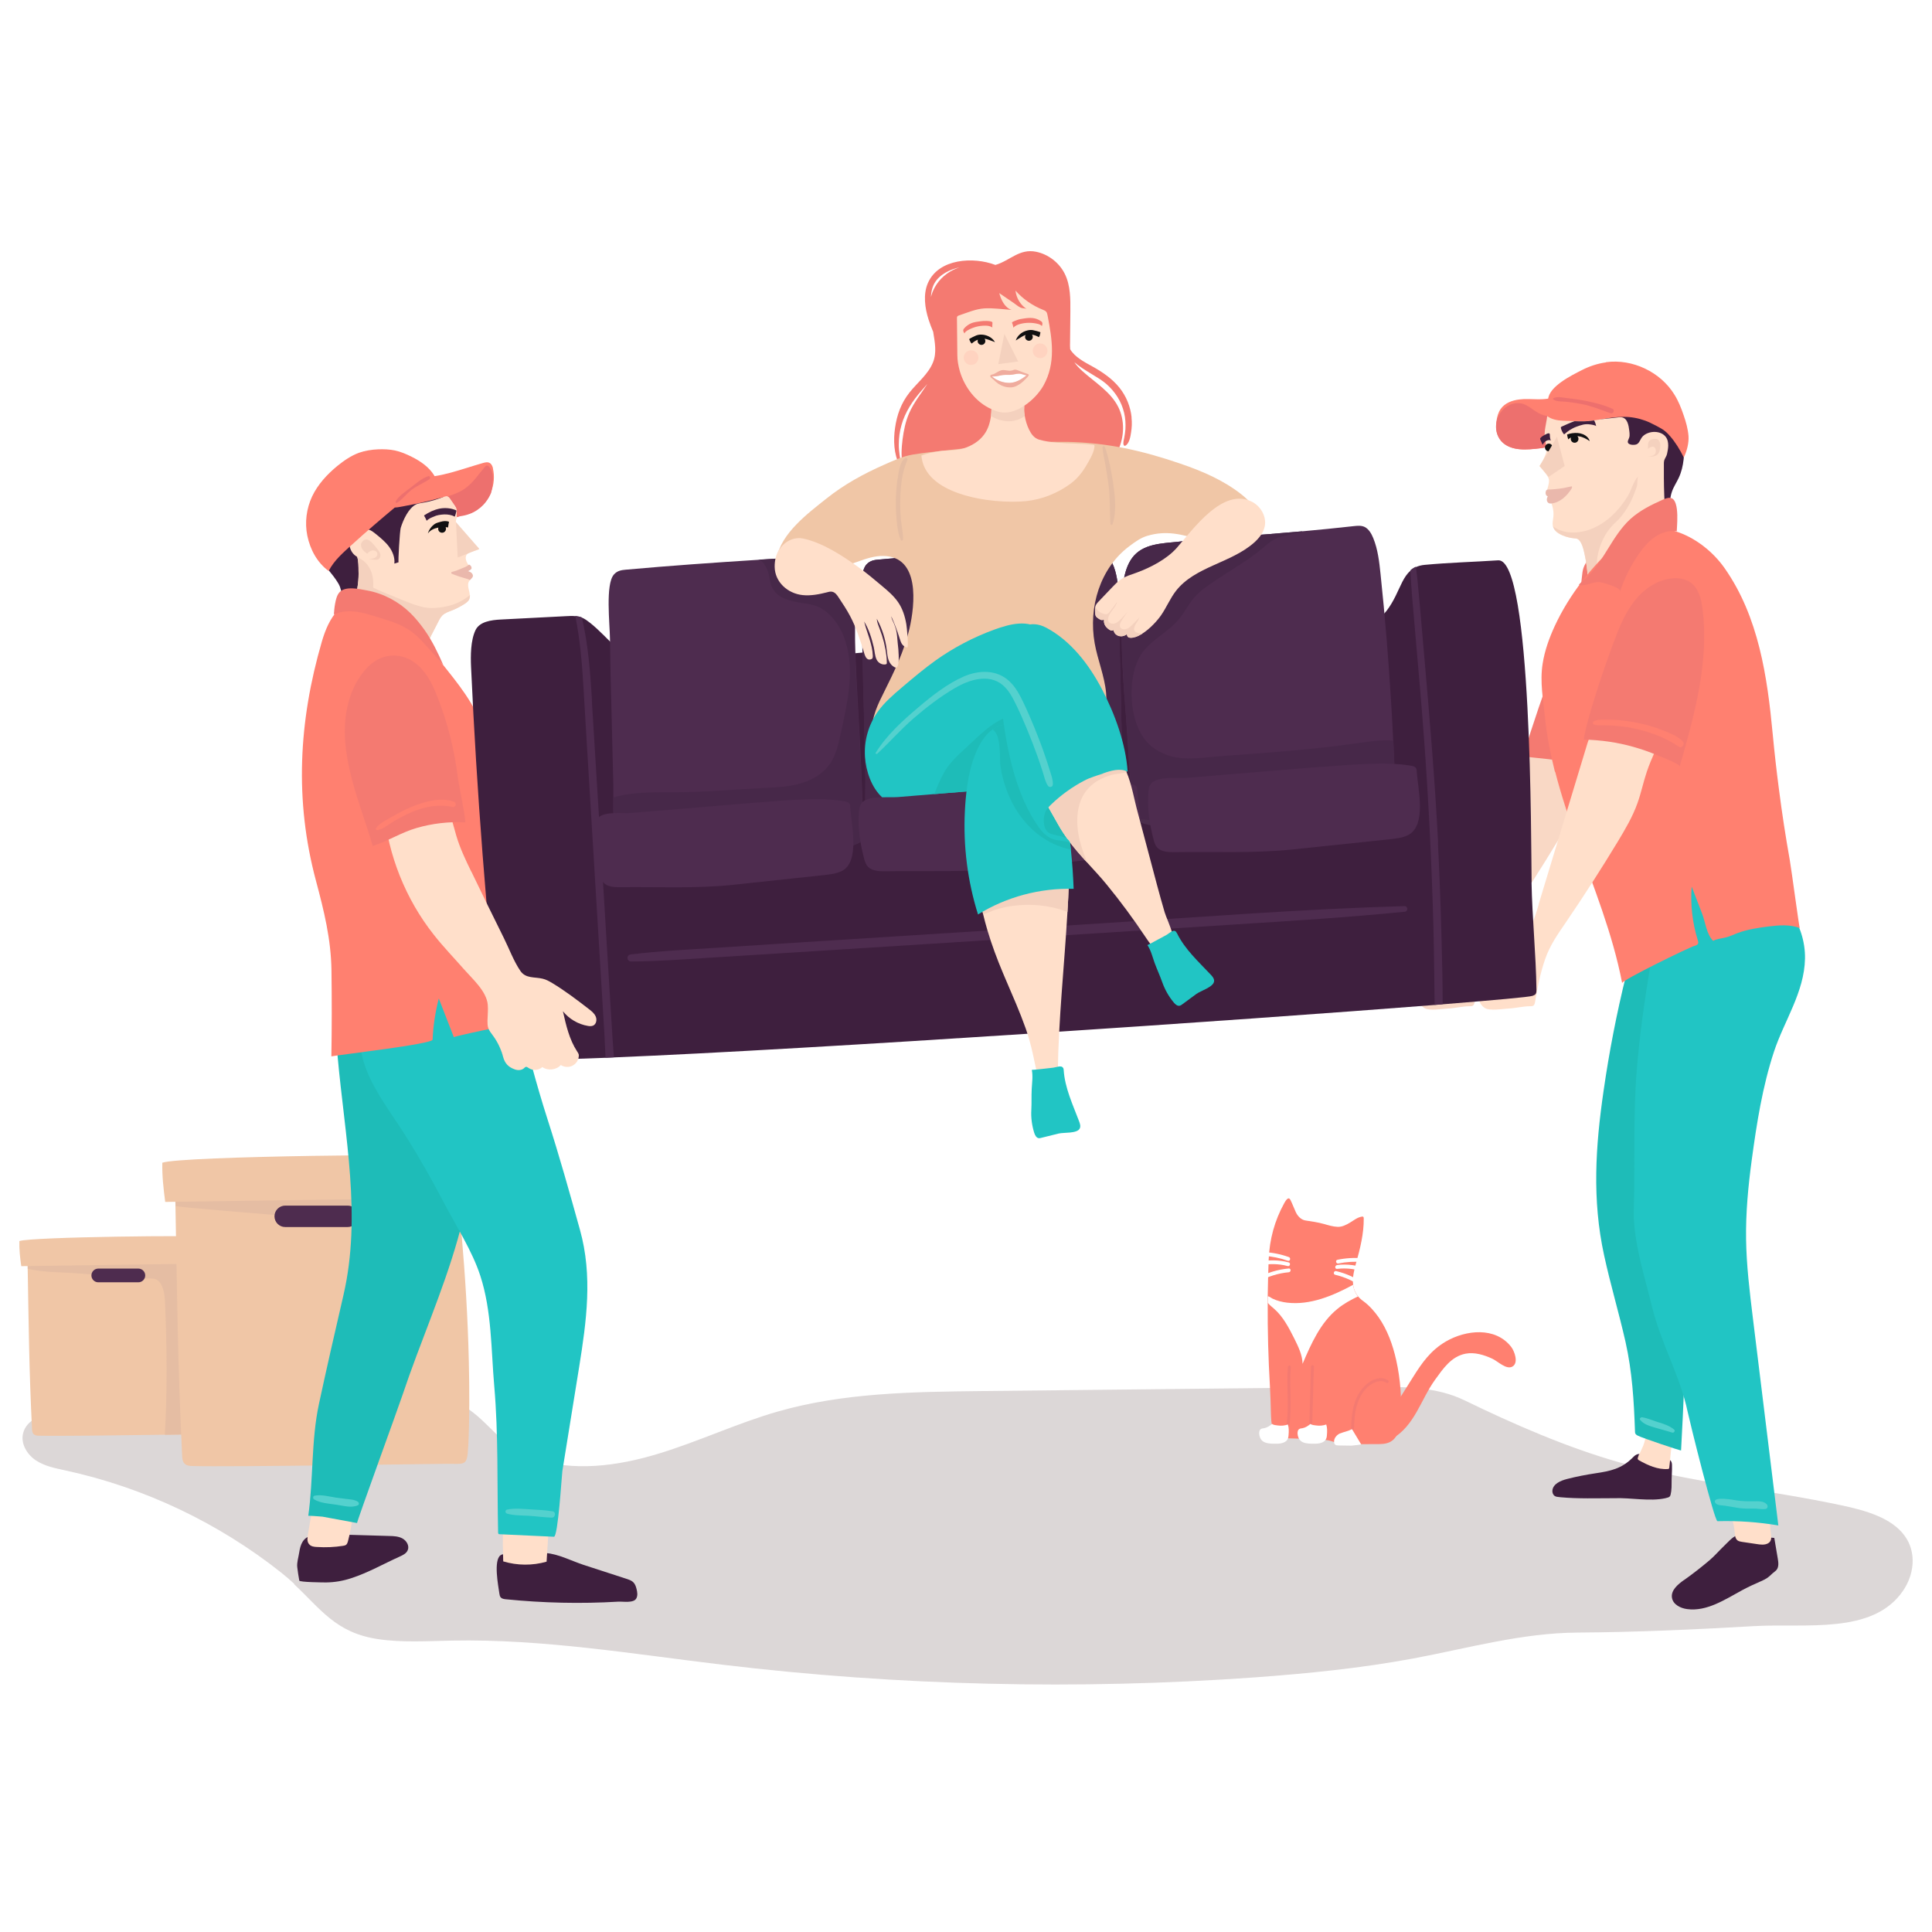 <svg width="200" height="200" viewBox="0 0 200 200" fill="none" xmlns="http://www.w3.org/2000/svg">
<g clip-path="url(#clip0_233_14578)">
<g filter="url(#filter0_f_233_14578)">
<path d="M30.473 163.973C30.063 163.593 29.623 163.203 29.143 162.823C22.613 157.633 14.903 153.983 6.793 152.223C5.733 151.993 4.633 151.783 3.723 151.183C2.813 150.583 2.133 149.473 2.383 148.403C2.723 146.923 4.463 146.353 5.933 146.083C16.983 144.043 28.093 144.643 39.273 144.743C41.903 144.763 45.853 144.243 48.103 145.613C50.713 147.213 51.943 149.873 55.183 150.973C59.333 152.383 63.913 151.773 68.103 150.503C72.303 149.233 76.293 147.333 80.513 146.123C87.313 144.173 94.483 144.083 101.553 144.003C115.033 143.863 128.513 143.713 142.003 143.573C145.273 143.543 148.683 143.533 151.633 144.973C156.653 147.413 162.233 149.853 167.643 151.383C175.103 153.483 182.983 154.203 190.593 155.823C193.103 156.353 195.823 157.113 197.183 159.003C198.413 160.703 198.173 162.983 196.983 164.703C193.863 169.233 186.923 168.033 181.633 168.333C175.533 168.683 169.423 168.963 163.343 169.003C157.523 169.033 151.893 170.643 146.253 171.693C140.863 172.693 135.373 173.243 129.883 173.643C111.543 174.953 93.043 174.513 74.813 172.333C65.503 171.223 56.203 169.653 46.803 169.833C44.243 169.883 41.663 170.053 39.143 169.683C34.753 169.033 33.183 166.543 30.453 164.003L30.473 163.973Z" fill="#C9C2C2" fill-opacity="0.65"/>
</g>
<path d="M22.323 147.343C22.263 148.653 22.143 148.463 20.893 148.473C20.603 148.473 19.083 148.493 17.063 148.523C12.603 148.583 5.703 148.673 4.033 148.623C3.843 148.623 3.633 148.603 3.493 148.473C3.343 148.333 3.323 148.113 3.313 147.913C3.173 145.083 3.073 142.253 3.013 139.423C2.963 137.263 2.903 133.523 2.873 131.713C2.863 131.073 2.853 130.683 2.853 130.683C2.973 130.683 3.093 130.673 3.213 130.673C3.243 130.673 3.283 130.673 3.323 130.673C3.343 130.673 3.373 130.673 3.393 130.673C3.493 130.673 3.603 130.673 3.723 130.663C3.953 130.663 4.223 130.643 4.523 130.633C4.593 130.633 4.663 130.633 4.733 130.633C4.803 130.633 4.873 130.633 4.953 130.633C4.993 130.633 5.023 130.633 5.063 130.633C5.243 130.633 5.433 130.623 5.633 130.613C5.723 130.613 5.813 130.613 5.913 130.603C6.003 130.603 6.083 130.603 6.173 130.593C6.263 130.593 6.353 130.593 6.443 130.583C6.533 130.583 6.623 130.583 6.713 130.573C6.763 130.573 6.813 130.573 6.863 130.573C6.953 130.573 7.043 130.573 7.133 130.563C7.233 130.563 7.323 130.563 7.423 130.553C9.333 130.483 11.593 130.403 13.753 130.343C13.923 130.343 14.083 130.343 14.253 130.333C14.373 130.333 14.483 130.333 14.603 130.333C14.693 130.333 14.783 130.333 14.873 130.333C15.093 130.333 15.323 130.323 15.543 130.313C16.603 130.293 17.593 130.273 18.453 130.263C18.493 130.263 18.543 130.263 18.583 130.263C18.673 130.263 18.753 130.263 18.833 130.263C19.013 130.263 19.193 130.263 19.363 130.263C19.373 130.263 19.383 130.263 19.403 130.263C19.893 130.263 20.313 130.263 20.653 130.283C21.133 130.303 21.443 130.323 21.563 130.373C21.593 130.383 21.613 130.393 21.613 130.413C21.613 130.413 21.613 130.423 21.613 130.433C21.693 131.263 21.773 132.103 21.843 132.933C21.853 133.053 21.863 133.173 21.873 133.293C22.113 136.103 22.293 138.923 22.353 141.743C22.393 143.633 22.403 145.523 22.313 147.413L22.323 147.343Z" fill="#F0C6A6"/>
<path d="M22.323 147.343C22.263 148.653 22.143 148.463 20.893 148.473C20.603 148.473 19.083 148.493 17.063 148.523C17.323 144.043 17.283 139.543 17.093 135.053C17.063 134.343 17.023 133.553 16.653 132.923C16.213 132.163 15.603 132.393 14.823 132.353C14.083 132.323 13.343 132.243 12.603 132.183C11.093 132.063 9.593 131.943 8.083 131.823C6.403 131.683 4.513 131.743 2.873 131.343C2.873 131.123 2.873 130.893 2.873 130.673C2.993 130.673 3.113 130.663 3.233 130.663C3.273 130.663 3.303 130.663 3.343 130.663C3.363 130.663 3.393 130.663 3.413 130.663C3.523 130.663 3.633 130.663 3.743 130.653C3.973 130.653 4.243 130.633 4.543 130.623C4.613 130.623 4.683 130.623 4.753 130.623C4.823 130.623 4.893 130.623 4.973 130.623C5.013 130.623 5.043 130.623 5.083 130.623C5.273 130.623 5.463 130.613 5.653 130.603C5.743 130.603 5.833 130.603 5.933 130.593C6.023 130.593 6.103 130.593 6.193 130.583C6.283 130.583 6.373 130.583 6.463 130.573C6.553 130.573 6.643 130.573 6.733 130.563C6.783 130.563 6.833 130.563 6.883 130.563C6.953 130.563 7.023 130.563 7.093 130.563C7.113 130.563 7.133 130.563 7.153 130.563C7.253 130.563 7.343 130.563 7.443 130.553C7.683 130.553 7.923 130.533 8.173 130.523C9.713 130.463 11.253 130.413 12.793 130.373C13.123 130.373 13.453 130.353 13.773 130.343C13.943 130.343 14.103 130.343 14.273 130.333C14.393 130.333 14.503 130.333 14.623 130.333C14.713 130.333 14.803 130.333 14.893 130.333C15.113 130.333 15.343 130.323 15.563 130.313C15.613 130.313 15.653 130.313 15.703 130.313C15.823 130.313 15.953 130.313 16.073 130.313C16.283 130.313 16.483 130.313 16.683 130.303C16.893 130.303 17.103 130.303 17.313 130.293C17.713 130.293 18.103 130.283 18.463 130.283C18.503 130.283 18.553 130.283 18.593 130.283C18.683 130.283 18.763 130.283 18.843 130.283C19.023 130.283 19.203 130.283 19.373 130.283C19.383 130.283 19.393 130.283 19.413 130.283C19.823 130.283 20.263 130.343 20.663 130.303C21.143 130.323 21.453 130.343 21.573 130.393C21.603 130.403 21.623 130.413 21.623 130.433C21.623 130.433 21.623 130.443 21.623 130.453C21.703 131.283 21.783 132.123 21.853 132.953C21.863 133.073 21.873 133.193 21.883 133.313C22.123 136.123 22.303 138.943 22.363 141.763C22.403 143.653 22.413 145.543 22.323 147.433V147.343Z" fill="#E5BDA3"/>
<path d="M14.323 132.743H10.173C9.783 132.743 9.463 132.423 9.463 132.033C9.463 131.643 9.783 131.323 10.173 131.323H14.323C14.713 131.323 15.033 131.643 15.033 132.033C15.033 132.423 14.713 132.743 14.323 132.743Z" fill="#4E2C4F"/>
<path d="M22.053 128.033C20.653 127.853 3.303 128.033 2.003 128.473C1.983 129.373 2.073 130.193 2.203 131.073C8.883 130.973 15.563 130.883 22.243 130.783C22.333 129.863 22.273 128.923 22.063 128.023L22.053 128.033Z" fill="#F0C6A6"/>
<path d="M48.463 149.773C48.363 151.813 48.173 151.523 46.233 151.533C44.783 151.543 23.733 151.873 19.963 151.763C19.663 151.763 19.343 151.733 19.123 151.533C18.893 151.313 18.863 150.973 18.853 150.653C18.643 146.243 18.483 141.833 18.393 137.423C18.323 134.063 18.223 128.233 18.173 125.413C18.153 124.423 18.143 123.803 18.143 123.803H18.153C18.753 123.773 45.723 122.633 47.293 123.223C47.343 123.243 47.363 123.263 47.363 123.273C47.363 123.283 47.363 123.293 47.363 123.303C47.493 124.603 47.613 125.903 47.733 127.203C47.753 127.383 47.763 127.573 47.783 127.763C48.163 132.143 48.433 136.543 48.533 140.933C48.603 143.873 48.613 146.823 48.473 149.763L48.463 149.773Z" fill="#F0C6A6"/>
<path d="M47.733 127.213C46.193 127.183 19.213 125.103 18.173 124.853C18.173 124.503 18.173 124.153 18.163 123.813C18.763 123.783 45.733 122.643 47.303 123.233C47.353 123.253 47.373 123.273 47.373 123.283C47.373 123.293 47.373 123.303 47.373 123.313C47.503 124.613 47.623 125.913 47.743 127.213H47.733Z" fill="#E5BDA3"/>
<path d="M35.993 127.023H29.523C28.913 127.023 28.413 126.523 28.413 125.913C28.413 125.303 28.913 124.803 29.523 124.803H35.993C36.603 124.803 37.103 125.303 37.103 125.913C37.103 126.523 36.603 127.023 35.993 127.023Z" fill="#4E2C4F"/>
<path d="M48.043 119.673C45.863 119.403 18.823 119.663 16.803 120.363C16.773 121.763 16.923 123.033 17.103 124.423C27.513 124.273 37.913 124.123 48.323 123.973C48.463 122.533 48.363 121.083 48.043 119.673Z" fill="#F0C6A6"/>
<path d="M32.833 57.163C32.443 56.203 32.473 55.083 32.903 54.133C33.213 53.463 33.703 52.903 34.223 52.383C35.663 50.953 37.403 49.823 39.293 49.083C40.233 48.713 41.243 48.393 42.253 48.283C43.243 48.163 44.093 48.723 44.743 49.423C44.783 49.463 44.823 49.513 44.863 49.553C45.263 50.003 45.613 50.503 45.823 51.063C46.023 51.583 46.163 52.283 45.873 52.783C45.553 53.343 45.253 53.903 44.973 54.493C44.353 55.803 43.733 57.113 43.113 58.423C42.723 59.253 42.323 60.083 41.753 60.803C41.093 61.633 40.193 62.273 39.173 62.583C38.493 62.793 37.763 62.843 37.053 62.713C36.523 62.623 35.723 62.443 35.513 61.863C35.333 61.363 35.313 60.893 35.033 60.413C34.723 59.873 34.313 59.393 33.923 58.903C33.503 58.363 33.083 57.813 32.823 57.173L32.833 57.163Z" fill="#3E1F3E"/>
<path d="M48.793 59.743C48.753 59.973 48.543 60.113 48.483 60.343C48.423 60.583 48.483 60.833 48.533 61.063C48.573 61.233 48.623 61.413 48.633 61.593C48.633 61.623 48.633 61.663 48.633 61.693C48.633 61.823 48.603 61.963 48.543 62.083C48.543 62.083 48.543 62.083 48.543 62.093C48.463 62.233 48.333 62.333 48.203 62.433C48.183 62.453 48.163 62.463 48.133 62.483C47.703 62.763 47.243 63.003 46.763 63.193C46.423 63.323 46.053 63.443 45.793 63.703C45.613 63.883 45.493 64.103 45.383 64.333C44.913 65.273 44.383 66.193 43.993 67.163C43.073 65.903 41.863 64.863 40.483 64.143C39.413 63.593 38.243 63.233 37.123 62.793C37.013 62.753 36.893 62.703 36.783 62.653C36.393 62.493 36.523 62.273 36.653 62.023C36.683 61.963 36.713 61.903 36.743 61.833C36.903 61.433 36.983 60.963 37.043 60.533C37.043 60.503 37.043 60.473 37.053 60.443C37.113 59.973 37.133 59.493 37.113 59.023C37.113 58.833 37.113 57.933 36.973 57.673C36.963 57.643 36.943 57.623 36.923 57.613C36.243 57.223 35.963 56.253 36.333 55.563C36.703 54.863 37.663 54.563 38.363 54.903C38.563 55.003 38.743 55.153 38.923 55.293C39.413 55.693 39.903 56.093 40.273 56.593C40.643 57.093 40.893 57.723 40.823 58.343C40.973 58.293 41.113 58.253 41.263 58.203C41.193 58.203 41.383 54.973 41.483 54.643C41.733 53.833 42.283 52.593 43.093 52.203C43.273 52.123 43.473 52.093 43.663 52.063C44.593 51.913 45.513 51.633 46.373 51.233C46.663 51.703 46.963 52.173 47.253 52.643C47.413 52.903 47.453 53.073 47.373 53.353C47.303 53.583 47.123 53.893 47.223 54.133C47.263 54.243 49.593 56.863 49.593 56.863C49.283 57.003 48.743 57.093 48.463 57.283C47.973 57.623 48.283 58.253 48.653 58.693C48.683 58.733 48.713 58.763 48.723 58.813C48.763 59.023 48.333 59.063 48.353 59.273C48.583 59.333 48.833 59.523 48.803 59.763L48.793 59.743Z" fill="#FFDFCA"/>
<path d="M51.043 48.513C50.993 48.293 50.903 48.053 50.703 47.933C50.493 47.803 50.223 47.863 49.983 47.933C49.383 48.103 48.793 48.293 48.203 48.473C47.163 48.793 46.123 49.113 45.043 49.283C45.023 49.283 44.993 49.283 44.973 49.283C44.973 49.253 44.953 49.223 44.933 49.193C44.403 48.343 43.533 47.743 42.633 47.293C42.073 47.013 41.493 46.763 40.893 46.633C40.323 46.513 39.733 46.493 39.153 46.513C38.483 46.543 37.813 46.643 37.183 46.863C36.353 47.163 35.613 47.673 34.923 48.233C33.863 49.103 32.903 50.143 32.313 51.383C31.723 52.643 31.533 54.083 31.813 55.453C32.113 56.903 32.833 58.233 34.023 59.113C34.573 58.013 35.543 57.193 36.443 56.373C37.883 55.063 39.363 53.793 40.863 52.543C41.003 52.523 41.143 52.513 41.173 52.513C41.393 52.473 41.623 52.433 41.843 52.393C42.293 52.313 42.733 52.223 43.173 52.133C44.053 51.943 44.933 51.723 45.803 51.483C45.923 51.453 46.113 51.363 46.263 51.363C46.323 51.363 46.373 51.373 46.413 51.403C46.483 51.443 46.523 51.513 46.573 51.573C46.763 51.843 46.943 52.113 47.123 52.383C47.173 52.463 47.233 52.543 47.253 52.643C47.283 52.743 47.283 52.853 47.283 52.963C47.283 53.143 47.263 53.323 47.283 53.493C47.373 53.493 47.443 53.453 47.523 53.423C47.643 53.383 47.783 53.383 47.903 53.353C48.143 53.303 48.383 53.243 48.613 53.153C49.153 52.943 49.653 52.613 50.043 52.193C50.343 51.873 50.593 51.493 50.773 51.083C50.793 51.043 50.813 51.003 50.823 50.953C51.143 50.173 51.213 49.293 51.023 48.473L51.043 48.513Z" fill="#FF8070"/>
<path d="M51.003 49.753C51.003 50.173 50.943 50.593 50.843 50.993C50.823 51.033 50.813 51.083 50.793 51.123C50.613 51.533 50.363 51.903 50.063 52.233C49.663 52.653 49.173 52.993 48.633 53.193C48.403 53.283 48.163 53.343 47.923 53.393C47.793 53.413 47.663 53.423 47.543 53.463C47.463 53.493 47.393 53.533 47.303 53.533C47.283 53.363 47.303 53.173 47.303 53.003C47.303 52.893 47.303 52.783 47.273 52.683C47.243 52.593 47.193 52.503 47.143 52.423C46.963 52.153 46.783 51.883 46.593 51.613C46.553 51.553 46.503 51.483 46.433 51.443C46.393 51.413 46.343 51.403 46.283 51.403C46.973 51.193 47.653 50.933 48.243 50.493C49.023 49.913 49.553 49.073 50.183 48.343C50.233 48.283 50.293 48.223 50.373 48.203C50.493 48.183 50.593 48.263 50.673 48.363C50.983 48.743 51.043 49.263 51.033 49.753H51.003Z" fill="#ED706E"/>
<path d="M41.113 52.043C41.693 51.683 42.103 51.073 42.663 50.663C43.223 50.253 43.883 49.993 44.453 49.603C44.603 49.503 44.513 49.223 44.323 49.293C43.653 49.533 43.083 50.023 42.533 50.463C42.013 50.863 41.293 51.313 40.963 51.893C40.913 51.983 41.013 52.103 41.113 52.043Z" fill="#ED706E"/>
<path d="M32.233 158.973C31.353 159.183 31.103 159.873 30.973 160.713C30.903 161.203 30.713 161.743 30.773 162.243C30.823 162.693 30.903 163.173 30.983 163.623C31.013 163.793 33.493 163.813 33.753 163.813C34.653 163.803 35.513 163.653 36.363 163.373C38.113 162.803 39.713 161.883 41.383 161.133C41.713 160.983 42.063 160.813 42.203 160.483C42.403 160.043 42.103 159.513 41.683 159.273C41.263 159.033 40.763 159.013 40.283 159.003C38.793 158.963 37.313 158.913 35.823 158.873C34.693 158.843 33.353 158.723 32.243 158.983L32.233 158.973Z" fill="#3E1F3E"/>
<path d="M31.823 159.313C31.823 159.533 31.873 159.743 32.033 159.893C32.223 160.093 32.523 160.133 32.803 160.143C33.713 160.203 34.623 160.163 35.513 160.023C35.623 160.003 35.743 159.983 35.833 159.913C35.943 159.823 35.983 159.673 36.023 159.543C36.263 158.623 36.433 157.683 36.543 156.733C36.603 156.173 36.613 155.873 36.163 155.573C35.793 155.333 35.363 155.113 34.943 154.953C34.123 154.643 33.193 154.623 32.673 155.453C32.373 155.923 32.283 156.483 32.183 157.033C32.083 157.623 31.983 158.213 31.883 158.803C31.853 158.963 31.833 159.133 31.833 159.303L31.823 159.313Z" fill="#FFDFCA"/>
<path d="M49.863 115.893C49.363 120.063 48.533 124.203 47.393 128.243C45.833 133.753 43.483 138.973 41.673 144.393C41.293 145.543 36.883 157.653 36.963 157.663C35.763 157.443 34.563 157.223 33.373 157.003C33.203 156.983 31.913 156.893 31.913 156.913C32.453 153.083 32.203 149.153 33.013 145.353C33.823 141.583 34.693 137.803 35.563 134.033C37.443 125.853 35.693 117.633 34.953 109.393C34.863 108.433 34.783 107.453 34.913 106.493C35.263 104.003 37.103 101.913 39.283 100.653C40.673 99.853 42.243 99.323 43.843 99.313C45.443 99.293 47.083 99.813 48.273 100.893C49.893 102.353 50.513 104.623 50.643 106.793C50.823 109.943 50.243 112.823 49.873 115.893H49.863Z" fill="#1EBCB8"/>
<path d="M32.513 155.213C33.173 155.613 34.113 155.663 34.863 155.773C35.553 155.873 36.413 156.133 37.053 155.823C37.203 155.753 37.173 155.543 37.053 155.463C36.733 155.253 36.413 155.233 36.043 155.193C35.623 155.143 35.203 155.093 34.783 155.033C34.073 154.923 33.273 154.693 32.563 154.833C32.383 154.873 32.373 155.123 32.513 155.213Z" fill="#54D1CE"/>
<path d="M48.643 61.703C48.643 61.833 48.613 61.973 48.553 62.093C48.453 62.243 48.343 62.343 48.203 62.443C48.183 62.463 48.163 62.473 48.133 62.493C47.703 62.773 47.243 63.013 46.763 63.203C46.423 63.333 46.053 63.453 45.793 63.713C45.613 63.893 45.493 64.113 45.383 64.343C44.913 65.283 44.383 66.203 43.993 67.173C43.073 65.913 41.863 64.873 40.483 64.153C39.413 63.603 38.243 63.243 37.123 62.803C36.923 62.583 36.763 62.333 36.653 62.053C36.653 62.053 36.653 62.043 36.653 62.033C36.683 61.973 36.713 61.913 36.743 61.843C36.903 61.443 36.983 60.973 37.043 60.543C37.043 60.513 37.043 60.483 37.053 60.453C37.113 59.983 37.133 59.503 37.113 59.033C37.113 58.843 37.113 57.943 36.973 57.683C38.223 58.173 38.723 59.433 38.633 60.703C38.633 60.753 38.633 60.793 38.653 60.833C38.673 60.863 38.703 60.873 38.733 60.883C39.413 61.223 40.093 61.463 40.783 61.753C41.363 61.993 41.953 62.243 42.543 62.463C43.243 62.723 43.983 62.953 44.733 62.943C45.553 62.933 46.463 62.773 47.233 62.463C47.723 62.263 48.183 61.973 48.603 61.643C48.623 61.633 48.633 61.613 48.653 61.603C48.653 61.633 48.653 61.673 48.653 61.703H48.643Z" fill="#F4D1BE"/>
<path d="M44.923 53.473C44.923 53.473 44.923 53.473 44.933 53.473C45.243 53.313 45.633 53.273 45.983 53.253C46.363 53.243 46.753 53.303 47.083 53.483C47.153 53.293 47.203 53.103 47.243 52.903C47.243 52.883 47.243 52.873 47.243 52.853C47.243 52.843 47.223 52.833 47.203 52.823C46.693 52.593 46.053 52.543 45.503 52.653C45.213 52.713 44.943 52.803 44.673 52.923C44.403 53.043 44.133 53.203 43.893 53.363C44.003 53.543 44.093 53.733 44.173 53.923C44.153 53.873 44.483 53.663 44.533 53.643C44.653 53.573 44.793 53.533 44.923 53.473Z" fill="#3E1F3E"/>
<path d="M46.473 54.013C46.203 53.903 45.903 53.933 45.623 54.013C45.443 54.063 45.193 54.123 45.033 54.223C44.683 54.453 44.413 54.813 44.293 55.223C44.533 54.883 44.943 54.693 45.383 54.613C45.313 54.823 45.413 55.053 45.623 55.123C45.833 55.203 46.063 55.093 46.143 54.883C46.183 54.773 46.173 54.663 46.133 54.573C46.223 54.573 46.303 54.593 46.383 54.603C46.403 54.403 46.443 54.203 46.483 54.013H46.473Z" fill="#111011"/>
<path d="M47.203 54.053L47.383 57.713L49.623 56.823L47.203 54.053Z" fill="#F4D1BE"/>
<path d="M48.923 59.453C48.883 59.373 48.813 59.293 48.733 59.243C48.693 59.213 48.483 59.113 48.433 59.133C48.543 59.083 48.723 58.993 48.793 58.893C48.823 58.853 48.823 58.803 48.813 58.753C48.793 58.623 48.703 58.513 48.583 58.453C48.583 58.453 48.573 58.453 48.563 58.453C48.543 58.453 48.533 58.463 48.523 58.473C48.293 58.673 47.983 58.763 47.703 58.883C47.403 59.013 47.103 59.133 46.783 59.203C46.763 59.203 46.753 59.223 46.743 59.233C46.693 59.283 46.703 59.373 46.783 59.403C47.023 59.483 47.263 59.593 47.513 59.673C47.713 59.733 47.913 59.793 48.113 59.853C48.293 59.913 48.483 59.943 48.643 60.053C48.803 59.893 49.063 59.703 48.913 59.443L48.923 59.453Z" fill="#EAB8AC"/>
<path d="M37.453 56.133C37.323 56.333 37.363 56.613 37.493 56.823C37.623 57.033 37.823 57.183 38.023 57.323C38.133 57.163 38.303 57.043 38.493 56.993C38.713 56.943 38.983 57.033 39.053 57.253C39.113 57.453 38.973 57.663 38.793 57.753C38.613 57.843 38.393 57.843 38.193 57.843C38.393 57.893 38.593 57.923 38.803 57.943C38.933 57.953 39.063 57.953 39.173 57.893C39.373 57.783 39.423 57.513 39.353 57.303C39.283 57.093 39.123 56.923 38.983 56.743C38.693 56.373 37.983 55.343 37.463 56.133H37.453Z" fill="#F4D1BE"/>
<path d="M55.633 160.883C55.913 160.823 56.203 160.753 56.493 160.773C57.753 160.843 59.213 161.603 60.403 161.993C61.883 162.473 63.353 162.953 64.833 163.433C65.103 163.523 65.393 163.613 65.583 163.823C65.753 164.003 65.833 164.243 65.893 164.483C65.973 164.803 66.033 165.163 65.873 165.463C65.603 165.983 64.493 165.773 64.003 165.803C60.123 166.033 56.213 165.943 52.343 165.553C52.163 165.533 51.973 165.503 51.843 165.373C51.743 165.263 51.713 165.103 51.693 164.953C51.583 164.163 51.063 161.523 51.823 160.993C52.213 160.723 53.043 161.013 53.483 161.033C54.203 161.063 54.913 161.013 55.623 160.873L55.633 160.883Z" fill="#3E1F3E"/>
<path d="M52.093 161.633C53.543 162.073 55.123 162.083 56.583 161.663C56.683 160.063 56.783 158.463 56.883 156.863C56.913 156.433 54.673 156.163 54.383 156.153C53.753 156.153 52.823 156.213 52.373 156.743C52.003 157.193 52.053 157.883 52.053 158.423C52.043 159.493 52.053 160.563 52.093 161.633Z" fill="#FFDFCA"/>
<path d="M43.153 119.473C42.553 118.473 41.943 117.483 41.293 116.503C38.983 113.013 35.293 108.193 38.693 104.183C40.083 102.553 42.113 101.623 44.153 100.963C45.633 100.483 47.193 100.123 48.743 100.273C50.293 100.423 51.853 101.143 52.693 102.453C53.153 103.173 53.383 104.013 53.593 104.833C54.563 108.533 55.503 112.203 56.663 115.813C57.893 119.623 58.973 123.483 60.043 127.333C61.363 132.073 60.713 136.763 59.953 141.513C59.373 145.103 58.793 148.703 58.213 152.293C58.143 152.843 57.763 159.103 57.343 159.083C55.473 158.993 53.613 158.913 51.743 158.823C51.693 158.823 51.643 158.823 51.603 158.783C51.573 158.753 51.563 158.693 51.563 158.643C51.453 153.603 51.603 148.503 51.163 143.473C50.833 139.683 50.913 135.733 49.723 132.073C48.883 129.483 47.223 126.923 45.953 124.503C45.053 122.793 44.123 121.103 43.133 119.443L43.153 119.473Z" fill="#21C5C4"/>
<path d="M52.483 156.693C53.213 156.893 54.003 156.873 54.743 156.913C55.533 156.963 56.333 157.083 57.123 157.103C57.493 157.113 57.583 156.513 57.213 156.453C56.433 156.323 55.623 156.293 54.833 156.243C54.063 156.193 53.243 156.103 52.483 156.273C52.273 156.323 52.283 156.633 52.483 156.683V156.693Z" fill="#54D1CE"/>
<path d="M39.083 62.603C37.623 61.963 36.203 61.903 35.023 63.123C34.153 64.023 33.663 65.233 33.313 66.433C30.923 74.653 30.473 82.843 32.713 91.193C33.543 94.303 34.263 97.203 34.313 100.443C34.353 103.413 34.353 106.383 34.303 109.353C35.173 109.183 44.763 108.083 44.783 107.623C44.843 106.183 45.063 104.763 45.423 103.363C45.943 104.703 46.463 106.043 46.983 107.373C46.953 107.303 50.413 106.563 50.733 106.513C51.403 106.413 52.123 106.283 52.803 106.303C53.083 106.313 53.743 106.583 53.993 106.473C54.803 106.103 53.413 100.363 53.253 99.303C52.463 93.783 51.803 88.253 51.273 82.703C51.013 79.933 50.763 77.103 49.663 74.543C48.563 71.983 46.683 69.893 44.983 67.723C43.253 65.523 41.753 63.763 39.103 62.593L39.083 62.603Z" fill="#FF8070"/>
<path d="M34.573 63.393C34.573 63.463 34.573 63.533 34.573 63.613C36.153 62.883 37.843 63.503 39.403 63.983C40.523 64.333 41.673 64.693 42.613 65.393C43.123 65.773 43.553 66.233 43.983 66.693C44.653 67.403 45.223 68.133 45.893 68.853C45.333 67.573 44.743 66.333 43.933 65.193C43.493 64.583 43.023 63.993 42.483 63.463C41.263 62.273 39.673 61.423 37.993 61.123C37.183 60.973 35.673 60.603 35.083 61.383C34.903 61.613 34.823 61.903 34.753 62.183C34.663 62.583 34.603 62.983 34.583 63.383L34.573 63.393Z" fill="#F47A71"/>
<path d="M165.213 57.063C165.433 56.983 165.633 57.093 165.793 57.573C165.933 57.983 165.653 58.323 165.383 58.633C164.903 59.193 164.423 59.743 163.943 60.303C163.813 60.453 163.683 60.603 163.643 60.793C163.683 60.423 163.723 60.053 163.763 59.683C163.793 59.393 163.823 59.093 163.913 58.813C164.023 58.493 164.203 58.193 164.393 57.913C164.613 57.603 164.913 57.163 165.203 57.063H165.213Z" fill="#F47A71"/>
<path d="M153.023 93.613C152.623 94.953 151.963 97.363 150.353 97.673C149.533 97.833 148.943 97.873 148.233 98.433C147.623 98.913 147.133 99.563 146.853 100.293C146.483 101.273 146.353 103.643 147.413 104.333C147.943 104.683 149.273 104.433 149.893 104.403C150.683 104.363 151.383 104.163 152.173 104.163C152.273 104.163 152.373 104.163 152.453 104.113C152.593 104.033 152.633 103.853 152.653 103.693C152.893 102.233 153.183 100.773 153.663 99.373C154.173 97.853 155.013 96.693 155.913 95.373C157.753 92.673 159.513 89.923 161.213 87.123C161.983 85.843 162.753 84.543 163.253 83.133C163.633 82.073 163.853 80.973 164.213 79.903C164.683 78.493 165.383 77.173 165.923 75.793C166.043 75.503 166.143 75.193 166.143 74.873C166.143 74.103 165.273 73.603 164.653 73.363C161.783 72.243 158.923 74.143 158.063 76.973C157.503 78.823 156.943 80.663 156.383 82.513C155.263 86.203 154.143 89.903 153.023 93.593V93.613Z" fill="#F9D8C5"/>
<path d="M161.083 68.223C161.643 66.723 162.243 65.213 163.243 63.963C164.233 62.713 165.683 61.733 167.283 61.653C167.853 61.623 168.453 61.723 168.933 62.033C169.843 62.623 170.133 63.803 170.263 64.873C170.943 70.343 169.413 75.823 167.893 81.133C167.933 80.973 165.713 80.033 165.493 79.943C164.633 79.583 163.753 79.283 162.863 79.043C161.133 78.583 159.423 78.533 157.663 78.293C158.683 74.903 159.843 71.553 161.083 68.233V68.223Z" fill="#F47A71"/>
<path d="M161.553 154.993C161.493 154.993 161.433 154.983 161.373 154.973C161.223 154.963 161.063 154.943 160.933 154.853C160.763 154.733 160.683 154.503 160.703 154.303C160.763 153.613 161.553 153.273 162.223 153.103C163.193 152.853 164.183 152.663 165.173 152.513C166.713 152.283 167.863 152.043 168.993 150.913C169.143 150.763 169.293 150.603 169.503 150.543C169.683 150.483 169.883 150.523 170.073 150.563C170.923 150.733 171.773 150.893 172.623 151.063C172.723 151.083 172.813 151.103 172.893 151.163C173.053 151.273 173.083 151.503 173.083 151.693C173.103 152.313 173.033 152.923 173.043 153.543C173.043 153.833 173.043 154.093 173.003 154.383C172.913 154.943 172.913 154.973 172.403 155.093C170.783 155.453 168.783 155.023 167.123 155.093C165.243 155.093 163.413 155.163 161.533 154.993H161.553Z" fill="#3E1F3E"/>
<path d="M169.703 150.483C169.643 150.613 169.593 150.753 169.553 150.893C169.533 150.943 169.523 151.003 169.553 151.063C169.573 151.113 169.623 151.143 169.673 151.173C170.583 151.683 171.593 152.143 172.633 152.073C172.683 152.073 172.733 152.073 172.763 152.033C172.793 152.003 172.793 151.963 172.803 151.923C172.903 151.153 172.933 150.373 173.063 149.593C173.113 149.303 173.683 146.993 173.533 146.893C173.053 146.553 172.493 146.333 171.913 146.273C170.803 146.153 170.663 146.713 170.553 147.623C170.483 148.223 170.383 148.803 170.203 149.383C170.083 149.783 169.873 150.143 169.713 150.513L169.703 150.483Z" fill="#FFDFCA"/>
<path d="M169.963 96.703C169.303 98.143 168.733 99.313 168.343 100.903C167.363 104.863 166.583 108.873 166.003 112.913C165.163 118.683 164.803 124.193 166.053 129.933C166.703 132.943 167.593 135.903 168.273 138.913C168.963 142.003 169.143 144.993 169.253 148.153C169.253 148.243 169.253 148.343 169.303 148.423C169.363 148.523 169.473 148.583 169.573 148.633C170.013 148.853 174.023 150.213 174.023 150.143C174.143 147.893 174.263 145.643 174.333 143.383C174.413 140.723 174.443 138.073 174.413 135.413C174.393 132.753 174.313 130.083 174.183 127.423C174.133 126.363 173.843 125.273 173.813 124.253C173.773 123.223 174.463 122.223 174.973 121.373C177.523 117.083 180.053 112.773 182.103 108.213C183.933 104.113 186.163 99.053 184.783 94.513C183.073 88.913 176.363 87.013 172.543 91.773C171.353 93.253 170.783 94.983 170.003 96.673C170.003 96.683 169.993 96.693 169.983 96.703H169.963Z" fill="#1EBCB8"/>
<path d="M169.793 146.983C170.133 147.433 170.723 147.603 171.243 147.763C171.863 147.953 172.493 148.103 173.113 148.303C173.283 148.363 173.453 148.103 173.303 147.983C172.843 147.613 172.343 147.433 171.773 147.263C171.193 147.093 170.593 146.813 169.993 146.713C169.863 146.693 169.683 146.843 169.783 146.983H169.793Z" fill="#54D1CE"/>
<path d="M174.353 163.543C173.703 164.003 172.943 164.623 173.083 165.413C173.203 166.103 173.963 166.483 174.653 166.573C176.683 166.843 178.553 165.593 180.353 164.613C180.983 164.273 181.633 163.973 182.283 163.693C182.903 163.423 183.063 163.283 183.493 162.873C183.623 162.753 183.773 162.663 183.893 162.533C184.163 162.213 184.103 161.743 184.033 161.333C183.913 160.623 183.793 159.913 183.673 159.203C182.513 159.113 181.363 159.023 180.203 158.933C180.053 158.923 179.893 158.913 179.753 158.963C179.333 159.103 178.733 159.793 178.413 160.093C177.923 160.563 177.483 161.083 176.963 161.523C176.123 162.233 175.253 162.913 174.353 163.553V163.543Z" fill="#3E1F3E"/>
<path d="M183.023 155.423C182.913 154.693 182.813 153.783 182.383 153.173C182.133 152.813 181.743 152.543 181.313 152.483C180.993 152.443 180.673 152.523 180.363 152.633C179.973 152.763 179.583 152.953 179.323 153.263C178.213 154.593 179.483 157.073 179.573 158.603C179.593 158.923 179.623 159.283 179.883 159.473C180.013 159.563 180.173 159.583 180.323 159.613C180.843 159.693 181.363 159.763 181.873 159.843C182.253 159.903 182.673 159.953 183.013 159.773C183.583 159.463 183.283 158.743 183.263 158.233C183.223 157.293 183.173 156.363 183.023 155.423Z" fill="#FFDFCA"/>
<path d="M169.143 126.183C169.273 129.193 170.323 132.383 171.013 135.263C171.913 138.983 173.933 142.453 174.703 146.143C174.913 147.133 177.473 157.483 177.793 157.473C179.903 157.413 182.013 157.563 184.093 157.913C183.213 150.743 182.333 143.583 181.453 136.413C181.123 133.713 180.793 131.003 180.753 128.283C180.713 125.533 180.973 122.783 181.343 120.053C181.853 116.283 182.453 112.473 183.643 108.863C184.703 105.663 186.783 102.713 186.853 99.243C186.923 95.673 184.493 92.203 181.113 91.053C178.893 90.303 176.383 90.583 174.333 91.683C172.183 92.833 171.703 95.123 171.293 97.383C170.513 101.733 169.823 106.143 169.453 110.553C169.043 115.373 169.273 120.373 169.133 125.223C169.133 125.543 169.133 125.873 169.133 126.193L169.143 126.183Z" fill="#21C5C4"/>
<path d="M177.543 155.523C177.693 155.873 178.273 155.823 178.583 155.873C179.063 155.943 179.543 156.043 180.023 156.113C180.493 156.173 180.943 156.183 181.413 156.163C181.863 156.143 182.343 156.273 182.783 156.203C183.003 156.163 183.033 155.873 182.903 155.733C182.583 155.373 182.013 155.403 181.573 155.413C180.963 155.423 180.393 155.413 179.793 155.323C179.543 155.283 177.243 154.843 177.543 155.533V155.523Z" fill="#54D1CE"/>
<path d="M161.693 43.743C161.013 43.963 159.663 45.143 159.563 43.743C159.513 43.093 159.793 42.213 160.143 41.673C161.173 40.143 162.823 38.983 164.563 38.373C166.633 37.643 169.043 37.953 170.863 39.183C171.563 39.653 172.163 40.253 172.703 40.893C173.153 41.433 173.563 42.013 173.833 42.663C174.213 43.583 174.293 44.593 174.333 45.583C174.383 46.903 174.343 48.263 173.783 49.463C173.563 49.943 173.253 50.383 173.083 50.883C172.863 51.493 172.853 52.163 172.853 52.803C172.073 52.623 171.243 52.703 170.513 53.023C169.353 51.083 168.703 48.893 167.803 46.813C167.443 45.973 167.013 45.123 166.293 44.573C165.473 43.943 164.393 43.783 163.363 43.663C162.803 43.603 162.223 43.543 161.693 43.723V43.743Z" fill="#3E1F3E"/>
<path d="M172.933 45.033C172.723 44.883 172.513 44.723 172.293 44.573C171.993 44.353 171.683 44.203 171.353 44.023C171.353 44.023 171.353 44.023 171.343 44.023C171.003 43.843 170.663 43.673 170.303 43.543C169.583 43.283 168.833 43.143 168.063 43.153C167.293 43.163 166.493 43.263 165.743 43.423C165.013 43.583 164.323 43.973 163.643 44.243C162.513 44.693 161.363 45.163 160.433 45.963C160.393 45.993 160.353 46.033 160.313 46.063C160.203 46.153 160.093 46.243 159.963 46.303C159.813 46.363 159.663 46.383 159.503 46.403C158.763 46.493 158.013 46.573 157.273 46.503C155.593 46.333 154.673 45.293 154.913 43.593C154.973 43.143 155.093 42.693 155.353 42.333C155.783 41.723 156.523 41.443 157.273 41.353C157.423 41.333 157.573 41.323 157.723 41.313C158.613 41.283 159.513 41.413 160.393 41.243C162.013 40.923 163.453 40.783 165.093 40.933C166.023 41.023 166.943 41.223 167.863 41.413C168.703 41.593 169.543 41.773 170.293 42.193C171.153 42.663 171.833 43.363 172.363 44.173C172.553 44.463 172.753 44.763 172.943 45.053L172.933 45.033Z" fill="#FF8070"/>
<path d="M160.303 46.053C160.193 46.143 160.083 46.233 159.953 46.293C159.803 46.353 159.653 46.373 159.493 46.393C158.753 46.483 158.003 46.563 157.263 46.493C157.223 46.493 157.193 46.493 157.153 46.483C156.413 46.393 155.653 46.083 155.233 45.433C154.443 44.233 154.993 42.493 156.293 41.913C156.803 41.683 157.423 41.663 157.923 41.913C158.653 42.273 159.243 42.943 160.083 43.043C160.133 43.043 160.183 43.053 160.213 43.083C160.243 43.113 160.253 43.173 160.253 43.213C160.323 44.153 160.203 45.113 160.303 46.043V46.053Z" fill="#ED706E"/>
<path d="M172.693 46.113C172.693 46.403 172.633 46.693 172.573 46.983C172.523 47.233 172.343 47.433 172.273 47.683C172.243 47.803 172.243 47.943 172.243 48.063C172.243 48.223 172.243 48.383 172.243 48.543C172.243 48.853 172.243 49.153 172.243 49.463C172.243 50.073 172.263 50.683 172.283 51.293C172.293 51.593 172.313 51.903 172.323 52.203C172.323 52.313 172.333 52.443 172.273 52.553C172.213 52.663 172.073 52.703 171.973 52.763C171.743 52.873 171.543 53.033 171.343 53.193C171.143 53.363 170.963 53.583 170.753 53.733C170.303 54.063 169.873 54.433 169.473 54.823C168.653 55.613 167.933 56.493 167.173 57.343C166.333 58.293 165.443 59.233 164.393 59.953C164.323 59.163 164.233 58.363 164.073 57.583C163.973 57.083 163.873 56.513 163.583 56.073C163.523 55.983 163.453 55.893 163.363 55.833C163.223 55.743 163.063 55.733 162.903 55.723C162.643 55.703 162.393 55.643 162.143 55.573C161.633 55.413 161.013 55.153 160.803 54.623C160.653 54.253 160.763 53.883 160.803 53.513C160.843 53.143 160.803 52.763 160.703 52.403C160.603 52.053 160.443 51.723 160.233 51.423C160.123 51.253 160.093 51.093 160.123 50.883C160.153 50.703 160.213 50.523 160.263 50.333C160.313 50.143 160.353 49.953 160.353 49.753C160.353 49.583 160.283 49.433 160.193 49.293C160.003 48.983 159.753 48.713 159.523 48.433C159.493 48.393 159.463 48.363 159.433 48.323C159.433 48.313 159.363 48.253 159.363 48.243C159.363 48.243 159.373 48.223 159.383 48.213C159.403 48.163 159.453 48.113 159.483 48.063C159.593 47.883 159.703 47.693 159.793 47.503C159.903 47.283 160.003 47.053 160.063 46.813C160.133 46.523 160.073 46.243 160.023 45.953C159.963 45.573 159.883 45.193 159.903 44.813C159.923 44.423 160.013 44.043 160.073 43.663C160.113 43.473 160.143 43.273 160.163 43.073C160.623 43.423 161.223 43.523 161.783 43.553C162.093 43.573 162.403 43.573 162.713 43.583C163.053 43.593 163.403 43.613 163.743 43.613C164.083 43.613 164.423 43.603 164.763 43.553C165.103 43.513 165.433 43.453 165.773 43.403C166.123 43.353 166.473 43.313 166.823 43.283C167.003 43.263 167.183 43.243 167.363 43.223C167.513 43.203 167.663 43.183 167.813 43.193C168.483 43.233 168.603 44.073 168.663 44.593C168.683 44.753 168.703 44.913 168.693 45.063C168.693 45.223 168.643 45.343 168.583 45.483C168.533 45.593 168.473 45.723 168.533 45.843C168.573 45.923 168.653 45.963 168.723 45.993C168.903 46.063 169.103 46.063 169.293 46.033C169.503 46.003 169.623 45.863 169.723 45.693C169.833 45.503 169.923 45.293 170.083 45.143C170.233 45.003 170.403 44.903 170.593 44.833C171.343 44.543 172.393 44.753 172.633 45.623C172.673 45.783 172.693 45.943 172.693 46.103V46.113Z" fill="#FFDFCA"/>
<path d="M164.563 45.653C164.523 45.493 164.423 45.353 164.313 45.243C164.053 44.983 163.693 44.853 163.323 44.823C162.963 44.793 162.553 44.853 162.223 44.983C162.253 45.153 162.283 45.313 162.343 45.483C162.383 45.453 162.413 45.423 162.453 45.393C162.513 45.353 162.573 45.313 162.633 45.283C162.613 45.333 162.603 45.383 162.603 45.433C162.603 45.653 162.783 45.833 163.003 45.833C163.223 45.833 163.403 45.653 163.403 45.433C163.403 45.323 163.363 45.233 163.293 45.153C163.353 45.153 163.413 45.153 163.473 45.173C163.863 45.233 164.223 45.433 164.553 45.653H164.563Z" fill="#111011"/>
<path d="M166.253 37.493C168.993 37.123 171.903 38.503 173.343 40.863C173.753 41.523 174.043 42.253 174.293 42.993C174.533 43.683 174.733 44.393 174.793 45.133C174.843 45.843 174.633 46.693 174.303 47.353C173.443 45.623 172.543 44.523 170.893 43.493C169.293 42.493 167.473 41.913 165.623 41.563C163.893 41.233 161.983 40.983 160.263 41.343C160.333 40.003 162.733 38.833 163.753 38.313C164.533 37.913 165.373 37.633 166.253 37.513V37.493Z" fill="#FF8070"/>
<path d="M169.573 49.333C169.483 49.443 169.513 50.063 169.473 50.233C169.413 50.513 169.293 50.763 169.203 51.023C169.013 51.553 168.763 52.063 168.473 52.543C168.143 53.073 167.773 53.593 167.303 54.013C166.863 54.403 166.493 54.863 166.193 55.363C165.563 56.423 165.113 57.953 165.383 59.173C165.073 59.443 164.743 59.703 164.403 59.943C164.323 59.053 164.223 58.153 164.023 57.283C163.923 56.863 163.723 55.973 163.303 55.783C163.183 55.733 163.053 55.723 162.913 55.713C162.303 55.663 161.273 55.333 160.913 54.793C160.843 54.693 160.803 54.593 160.773 54.483C161.253 54.873 161.893 55.063 162.523 55.113C164.193 55.223 165.743 54.453 166.923 53.333C167.533 52.753 168.053 52.093 168.493 51.373C168.893 50.723 169.063 49.893 169.563 49.323L169.573 49.333Z" fill="#F4D1BE"/>
<path d="M165.233 44.133C165.223 44.013 164.673 43.943 164.583 43.933C164.073 43.853 163.663 44.003 163.193 44.173C162.943 44.263 162.713 44.383 162.493 44.523C162.313 44.643 162.133 44.773 161.973 44.923C161.963 44.933 161.943 44.953 161.923 44.953C161.903 44.953 161.883 44.933 161.863 44.913C161.733 44.733 161.633 44.533 161.583 44.313C161.583 44.283 161.573 44.263 161.583 44.233C161.593 44.203 161.633 44.183 161.663 44.163C162.093 43.973 162.533 43.763 162.993 43.603C163.643 43.623 164.303 43.643 164.933 43.533C164.963 43.533 164.993 43.533 165.023 43.523C165.133 43.713 165.203 43.923 165.233 44.143V44.133Z" fill="#3E1F3E"/>
<path d="M160.563 45.593C160.393 45.523 160.203 45.553 160.043 45.653C159.893 45.743 159.773 45.893 159.693 46.053L159.463 45.533C159.463 45.533 159.433 45.453 159.433 45.413C159.433 45.373 159.463 45.343 159.483 45.323C159.593 45.203 159.723 45.113 159.863 45.043C159.963 44.993 160.203 44.843 160.323 44.853C160.453 44.863 160.433 44.963 160.443 45.083C160.443 45.173 160.463 45.543 160.563 45.583V45.593Z" fill="#3E1F3E"/>
<path d="M160.733 46.323C160.733 46.543 160.553 46.723 160.333 46.723C160.113 46.723 159.933 46.543 159.933 46.323C159.933 46.103 160.113 45.923 160.333 45.923C160.553 45.923 160.733 46.103 160.733 46.323Z" fill="#111011"/>
<path d="M161.173 45.203C161.173 45.293 159.383 48.243 159.383 48.243L160.323 49.363L161.973 48.243L161.173 45.203Z" fill="#F4D1BE"/>
<path d="M170.603 46.543C170.613 46.393 170.783 46.313 170.933 46.273C171.013 46.253 171.103 46.233 171.183 46.253C171.313 46.293 171.383 46.443 171.403 46.573C171.423 46.713 171.403 46.863 171.333 46.983C171.253 47.103 171.113 47.173 170.963 47.203C170.823 47.233 170.673 47.223 170.523 47.223C170.723 47.243 170.933 47.273 171.143 47.243C171.343 47.213 171.553 47.123 171.673 46.953C171.853 46.703 171.913 46.183 171.853 45.883C171.813 45.693 171.703 45.513 171.523 45.453C171.423 45.423 171.313 45.423 171.213 45.433C171.073 45.453 170.933 45.493 170.813 45.573C170.513 45.793 170.623 46.223 170.603 46.543Z" fill="#F4D1BE"/>
<path d="M162.693 50.353C162.693 50.353 162.673 50.353 162.663 50.353C162.583 50.363 162.493 50.383 162.413 50.403C161.773 50.563 161.133 50.633 160.473 50.673C160.283 50.683 160.103 50.633 160.033 50.833C159.993 50.953 159.983 51.083 160.033 51.203C160.073 51.303 160.143 51.353 160.233 51.383C160.023 51.663 160.113 52.163 160.563 52.123C161.473 52.043 162.213 51.343 162.673 50.603C162.713 50.533 162.753 50.463 162.733 50.383C162.733 50.373 162.723 50.353 162.713 50.353C162.713 50.353 162.713 50.353 162.703 50.353H162.693Z" fill="#EAB8AC"/>
<path d="M160.813 41.363C161.173 41.603 161.743 41.543 162.163 41.593C162.703 41.653 163.233 41.733 163.763 41.833C164.803 42.043 165.743 42.423 166.733 42.783C167.003 42.883 167.193 42.433 166.933 42.323C165.953 41.883 164.853 41.623 163.803 41.433C163.313 41.343 162.823 41.283 162.323 41.223C161.863 41.173 161.243 41.013 160.813 41.213C160.753 41.243 160.763 41.333 160.813 41.363Z" fill="#ED706E"/>
<path d="M160.993 79.893C161.603 82.273 162.383 84.623 163.213 86.923C164.963 91.813 166.943 96.663 167.923 101.763C167.903 101.473 174.843 98.073 175.393 97.923C175.543 97.883 175.723 97.823 175.783 97.683C175.833 97.573 175.793 97.443 175.753 97.323C175.193 95.533 174.983 93.643 175.123 91.783C175.483 92.713 175.843 93.653 176.203 94.583C176.533 95.433 176.663 96.743 177.343 97.393C177.743 97.183 178.213 97.153 178.653 97.043C179.053 96.943 179.423 96.763 179.813 96.613C180.863 96.213 181.993 96.043 183.103 95.903C184.183 95.773 185.303 95.683 186.313 96.073C186.253 96.073 185.473 90.153 185.273 89.003C184.843 86.593 184.473 84.183 184.163 81.763C183.913 79.853 183.693 77.933 183.513 76.013C182.953 70.073 182.063 63.863 178.543 58.833C176.113 55.353 171.083 52.973 167.503 56.183C164.793 58.613 162.473 61.513 160.943 64.813C160.373 66.053 159.903 67.353 159.693 68.703C159.393 70.583 159.753 72.443 159.943 74.313C160.133 76.193 160.503 78.063 160.963 79.893H160.993Z" fill="#FF8070"/>
<path d="M167.713 61.233C168.153 59.883 168.793 58.593 169.593 57.423C170.073 56.733 170.613 56.073 171.303 55.593C171.993 55.113 172.753 54.903 173.593 54.993C173.513 54.993 174.003 51.693 172.923 51.543C172.653 51.503 172.393 51.613 172.143 51.723C170.943 52.253 169.743 52.853 168.773 53.733C166.853 55.493 166.023 58.193 164.093 59.933C163.873 60.133 163.593 60.313 163.443 60.553C164.123 60.733 164.883 60.193 165.593 60.263C165.853 60.293 167.853 60.813 167.713 61.243V61.233Z" fill="#F47A71"/>
<path d="M159.293 93.613C158.893 94.953 158.233 97.363 156.623 97.673C155.803 97.833 155.213 97.873 154.503 98.433C153.893 98.913 153.403 99.563 153.123 100.293C152.753 101.273 152.623 103.643 153.683 104.333C154.213 104.683 155.543 104.433 156.153 104.403C156.943 104.363 157.643 104.163 158.433 104.163C158.533 104.163 158.633 104.163 158.713 104.113C158.853 104.033 158.893 103.853 158.913 103.693C159.153 102.233 159.443 100.773 159.923 99.373C160.433 97.853 161.273 96.693 162.173 95.373C164.013 92.673 165.773 89.923 167.473 87.123C168.243 85.843 169.013 84.543 169.513 83.133C169.893 82.073 170.113 80.973 170.473 79.903C170.943 78.493 171.643 77.173 172.183 75.793C172.303 75.503 172.403 75.193 172.403 74.873C172.403 74.103 171.533 73.603 170.913 73.363C168.043 72.243 165.183 74.143 164.323 76.973C163.763 78.823 163.203 80.663 162.643 82.513C161.523 86.203 160.403 89.903 159.283 93.593L159.293 93.613Z" fill="#FFDFCA"/>
<path d="M167.073 66.433C167.633 64.933 168.233 63.423 169.233 62.173C170.223 60.923 171.673 59.943 173.273 59.863C173.843 59.833 174.443 59.933 174.923 60.243C175.833 60.833 176.123 62.013 176.253 63.083C176.933 68.553 175.403 74.033 173.883 79.343C173.883 79.073 171.843 78.303 171.563 78.183C170.763 77.843 169.953 77.563 169.113 77.323C167.423 76.843 165.713 76.603 163.963 76.563C163.993 75.763 164.863 72.923 165.053 72.313C165.673 70.333 166.343 68.373 167.063 66.433H167.073Z" fill="#F47A71"/>
<path d="M165.013 75.003C165.343 75.123 165.713 75.073 166.053 75.083C166.443 75.083 166.823 75.103 167.213 75.133C168.013 75.193 168.803 75.313 169.583 75.503C171.053 75.873 172.533 76.423 173.783 77.293C174.113 77.523 174.453 77.033 174.203 76.753C173.683 76.193 172.823 75.883 172.133 75.603C171.363 75.293 170.573 75.053 169.763 74.883C168.983 74.713 168.193 74.593 167.393 74.533C166.953 74.503 166.513 74.483 166.073 74.493C165.703 74.503 165.323 74.493 164.983 74.673C164.833 74.753 164.883 74.963 165.023 75.013L165.013 75.003Z" fill="#FF8070"/>
<path d="M158.543 91.323C158.613 95.043 159.003 98.753 159.053 102.473C159.053 102.623 159.053 102.783 158.963 102.903C158.883 103.003 158.753 103.053 158.633 103.093C158.273 103.213 154.813 103.523 149.353 103.963C149.083 103.983 148.803 104.003 148.523 104.033C128.583 105.603 84.423 108.603 63.553 109.463C63.253 109.473 62.963 109.483 62.683 109.503C56.363 109.753 52.383 109.783 52.213 109.503C51.903 108.993 51.833 108.393 51.763 107.803C50.353 94.913 49.353 81.983 48.763 69.033C48.713 67.893 48.713 66.303 49.223 65.233C49.643 64.353 50.833 64.183 51.833 64.133C54.103 64.013 56.363 63.903 58.633 63.783C58.933 63.763 59.253 63.753 59.553 63.783C59.793 63.803 60.023 63.853 60.233 63.933C60.553 64.063 60.823 64.273 61.093 64.483C62.903 65.913 64.753 68.513 66.993 69.213C68.223 69.593 69.543 69.463 70.833 69.333C83.793 67.973 96.773 66.843 109.773 65.923C114.483 65.593 119.193 65.283 123.903 65.143C127.513 65.033 131.113 65.023 134.723 64.823C136.093 64.743 137.493 64.873 138.863 64.723C139.943 64.603 141.103 64.733 142.143 64.353C143.223 63.953 143.983 62.673 144.473 61.693C144.973 60.693 145.303 59.693 146.013 59.073C146.183 58.923 146.363 58.803 146.583 58.703C146.843 58.583 147.143 58.503 147.493 58.473C150.043 58.233 152.563 58.173 155.113 58.003C158.613 57.903 158.483 87.583 158.553 91.353L158.543 91.323Z" fill="#3E1F3E"/>
<path d="M140.693 83.913C136.653 84.713 132.563 85.213 128.473 85.593C125.443 85.873 122.743 86.073 119.793 85.563C119.453 85.503 119.103 85.433 118.753 85.353C118.353 85.263 117.913 85.153 117.643 84.793C117.643 84.793 117.633 84.773 117.623 84.773C125.313 84.453 133.023 84.583 140.683 83.913H140.693Z" fill="#4B2D4C"/>
<path d="M143.073 83.393C142.283 83.583 141.483 83.743 140.683 83.903C137.743 84.163 134.783 84.303 131.823 84.393C131.773 84.393 131.723 84.393 131.673 84.393C131.343 84.403 131.013 84.413 130.683 84.423C130.303 84.433 129.923 84.443 129.543 84.453C128.953 84.463 128.363 84.483 127.783 84.493C127.763 84.493 127.743 84.493 127.713 84.493C127.473 84.493 127.233 84.503 126.993 84.513C125.953 84.533 124.903 84.553 123.853 84.583C123.473 84.583 123.093 84.603 122.713 84.613C122.683 84.613 122.653 84.613 122.623 84.613C121.093 84.653 119.573 84.693 118.043 84.753C117.903 84.753 117.753 84.763 117.613 84.773C117.483 84.603 117.413 84.393 117.353 84.173C117.313 83.983 117.283 83.783 117.263 83.583C117.093 82.043 116.973 80.513 116.873 78.973C116.803 77.983 116.753 77.003 116.683 76.013C116.643 75.333 116.593 74.653 116.543 73.963C116.523 73.653 116.493 73.333 116.473 73.023C116.173 69.413 116.023 65.783 116.133 62.163C116.193 60.373 116.403 58.383 117.623 57.283C118.933 56.103 121.053 56.253 122.643 55.993C124.273 55.723 125.943 55.693 127.613 55.573C130.003 55.403 132.393 55.213 134.783 55.003C136.573 54.843 138.363 54.663 140.153 54.463C140.533 54.423 140.923 54.383 141.273 54.553C141.693 54.763 141.973 55.243 142.163 55.713C142.633 56.873 142.783 58.163 142.913 59.423C143.383 63.863 143.743 68.303 144.013 72.763C144.093 74.063 144.163 75.373 144.223 76.673C144.273 77.663 144.313 78.653 144.353 79.633C144.433 81.783 144.933 82.933 143.053 83.373L143.073 83.393Z" fill="#4E2C4F"/>
<path d="M89.273 86.363C89.273 86.623 89.253 86.913 89.103 87.103C89.003 87.223 88.863 87.283 88.733 87.343C88.513 87.433 88.303 87.513 88.083 87.583C86.893 87.963 85.733 88.013 84.553 87.993C83.513 87.983 82.453 87.913 81.363 87.983C78.563 88.153 75.763 88.393 72.953 88.573C70.313 88.743 67.683 88.873 65.063 88.893C63.403 88.913 63.483 85.193 63.493 82.553C63.493 82.123 63.493 81.713 63.493 81.363C63.423 78.933 63.383 76.493 63.313 74.063C63.233 71.413 63.173 68.763 63.143 66.113C63.123 64.553 62.663 60.503 63.543 59.483C63.903 59.063 64.353 59.013 64.783 58.973C69.333 58.563 73.893 58.243 78.463 57.953C80.483 57.823 82.503 57.703 84.523 57.583C85.053 57.553 85.593 57.523 86.103 57.693C87.103 58.033 87.813 59.113 88.113 60.253C88.493 61.693 88.513 63.403 88.513 65.043C88.513 65.803 88.513 66.543 88.533 67.233C88.533 67.473 88.553 67.713 88.563 67.943C88.693 71.273 88.913 74.603 89.083 77.923C89.133 78.933 89.173 79.943 89.213 80.953C89.243 81.733 89.263 82.513 89.273 83.293C89.293 84.313 89.293 85.333 89.273 86.363Z" fill="#4E2C4F"/>
<path d="M116.043 84.843C115.933 85.163 115.683 85.403 115.433 85.603C113.293 87.283 111.213 86.743 108.833 86.863C105.783 87.013 102.733 87.293 99.673 87.493C97.033 87.663 94.403 87.793 91.783 87.813C91.383 87.813 91.083 87.603 90.863 87.243C99.243 86.243 107.623 85.263 116.043 84.843Z" fill="#4B2D4C"/>
<path d="M116.673 84.733C116.673 84.733 116.653 84.783 116.643 84.803C116.353 84.823 116.053 84.833 115.763 84.853C114.803 84.903 113.843 84.963 112.883 85.033C109.833 85.243 106.793 85.503 103.753 85.803C99.503 86.223 95.253 86.713 91.003 87.203C90.753 87.233 90.493 87.263 90.243 87.293C89.863 86.703 89.693 85.713 89.623 84.613C89.623 84.503 89.613 84.393 89.603 84.283C89.543 83.133 89.583 81.903 89.583 80.923C89.583 80.713 89.583 80.513 89.583 80.323C89.513 77.893 89.483 75.453 89.413 73.023C89.403 72.553 89.383 72.093 89.373 71.623C89.343 70.283 89.313 68.953 89.283 67.613C89.283 67.353 89.283 67.103 89.273 66.843C89.273 66.253 89.253 65.663 89.253 65.073C89.233 63.513 88.773 59.463 89.693 58.443C90.073 58.023 90.543 57.963 90.993 57.933C91.403 57.893 91.813 57.863 92.213 57.823C92.323 57.823 92.423 57.803 92.533 57.793C93.503 57.713 94.463 57.633 95.433 57.553C95.723 57.533 96.023 57.503 96.313 57.483C96.573 57.463 96.823 57.443 97.083 57.423C97.643 57.383 98.203 57.343 98.773 57.303C99.403 57.253 100.043 57.213 100.673 57.173C100.753 57.173 100.823 57.163 100.903 57.153C100.983 57.153 101.053 57.143 101.133 57.133C101.503 57.103 101.883 57.083 102.253 57.053C102.703 57.023 103.153 56.993 103.603 56.963C104.503 56.903 105.403 56.843 106.303 56.793C108.103 56.683 109.903 56.573 111.703 56.463C112.253 56.433 112.823 56.403 113.353 56.573C114.403 56.913 115.143 57.983 115.453 59.133C116.033 61.243 115.803 63.933 115.873 66.113C115.963 68.783 116.033 71.463 116.073 74.133C116.103 75.783 116.173 77.403 116.283 79.023C116.393 80.613 116.533 82.203 116.693 83.833C116.693 83.843 116.693 83.863 116.693 83.873C116.723 84.163 116.753 84.453 116.673 84.733Z" fill="#4E2C4F"/>
<path d="M89.273 86.363C89.273 86.623 89.253 86.913 89.103 87.103C89.003 87.223 88.863 87.283 88.733 87.343C88.513 87.433 88.303 87.513 88.083 87.583C86.903 87.723 85.733 87.863 84.553 87.993C83.513 87.983 82.453 87.913 81.363 87.983C78.563 88.153 75.763 88.393 72.953 88.573C70.313 88.743 67.683 88.873 65.063 88.893C63.403 88.913 63.483 85.193 63.493 82.553C65.533 81.953 67.753 82.013 69.893 82.013C72.983 82.013 76.003 81.713 79.073 81.573C80.313 81.513 81.563 81.463 82.763 81.133C83.963 80.803 85.113 80.173 85.843 79.173C86.533 78.233 86.793 77.043 87.043 75.903C87.743 72.623 88.623 68.983 87.283 65.743C86.933 64.883 86.393 64.093 85.703 63.473C84.893 62.743 84.163 62.583 83.123 62.433C81.923 62.263 80.533 61.973 79.973 60.893C79.733 60.433 79.683 59.893 79.563 59.383C79.523 59.193 79.403 58.883 79.233 58.593C79.023 58.233 78.743 57.923 78.433 57.943C80.453 57.813 82.473 57.693 84.493 57.573C85.023 57.543 85.563 57.513 86.073 57.683C87.073 58.023 87.783 59.103 88.083 60.243C88.463 61.683 88.483 63.393 88.483 65.033C88.483 65.533 88.483 66.023 88.483 66.493C88.483 66.743 88.483 66.983 88.503 67.223C88.503 67.463 88.523 67.703 88.533 67.933C88.663 71.263 88.883 74.593 89.053 77.913C89.103 78.923 89.143 79.933 89.183 80.943C89.213 81.723 89.233 82.503 89.243 83.283C89.213 84.303 89.263 85.333 89.243 86.353L89.273 86.363Z" fill="#472849"/>
<path d="M88.533 67.233C88.533 66.993 88.523 66.753 88.513 66.503C88.513 66.753 88.513 66.993 88.533 67.233Z" fill="#472849"/>
<path d="M116.693 83.833C116.503 84.073 116.303 84.323 116.113 84.573C116.083 84.623 116.043 84.663 115.993 84.693C115.923 84.753 115.843 84.803 115.763 84.853C115.033 85.223 113.733 84.993 112.883 85.033C112.853 85.033 112.823 85.033 112.783 85.033C111.603 85.113 110.423 85.203 109.243 85.293C107.413 85.443 105.583 85.613 103.753 85.793C103.273 85.843 102.803 85.893 102.323 85.943C100.013 86.183 97.713 86.443 95.413 86.713C94.233 86.853 93.063 86.983 91.883 87.123C91.533 87.163 91.263 87.253 91.003 87.193C90.883 87.163 90.763 87.103 90.653 86.993C90.343 86.683 90.153 85.893 89.973 85.483C89.803 85.093 89.683 84.693 89.603 84.273C89.543 83.123 89.583 81.893 89.583 80.913C89.583 80.703 89.583 80.503 89.583 80.313C89.513 77.883 89.483 75.443 89.413 73.013C89.403 72.543 89.383 72.083 89.373 71.613C89.343 70.273 89.313 68.943 89.283 67.603C89.283 67.343 89.283 67.093 89.273 66.833C89.273 66.243 89.253 65.653 89.253 65.063C89.233 63.503 88.773 59.453 89.693 58.433C90.073 58.013 90.543 57.953 90.993 57.923C91.403 57.883 91.813 57.853 92.213 57.813C92.323 57.813 92.423 57.793 92.533 57.783C92.603 57.783 92.673 57.783 92.753 57.783C93.633 57.783 94.553 57.613 95.433 57.543C95.723 57.523 96.023 57.493 96.313 57.473C96.573 57.453 96.823 57.433 97.083 57.413C97.643 57.373 98.203 57.333 98.773 57.293C99.403 57.243 100.043 57.203 100.673 57.163C100.753 57.163 100.823 57.153 100.903 57.143C100.983 57.143 101.053 57.133 101.133 57.123C101.503 57.093 101.883 57.073 102.253 57.043C102.703 57.013 103.153 56.983 103.603 56.953C104.503 56.893 105.403 56.833 106.303 56.783C108.103 56.673 109.903 56.563 111.703 56.453C112.253 56.423 112.823 56.393 113.353 56.563C114.403 56.903 115.143 57.973 115.453 59.123C116.033 61.233 115.803 63.923 115.873 66.103C115.963 68.773 116.033 71.453 116.073 74.123C116.103 75.773 116.173 77.393 116.283 79.013C116.393 80.603 116.533 82.193 116.693 83.823V83.833Z" fill="#472849"/>
<path d="M143.073 83.393C142.283 83.583 141.483 83.743 140.683 83.903C137.863 84.463 134.693 84.303 131.823 84.393C131.773 84.393 131.723 84.393 131.673 84.393C131.343 84.403 131.013 84.413 130.683 84.423C130.303 84.433 129.923 84.443 129.543 84.453C128.953 84.463 128.363 84.483 127.783 84.493C127.763 84.493 127.743 84.493 127.713 84.493C127.473 84.493 127.233 84.503 126.993 84.513C125.953 84.533 124.903 84.553 123.853 84.583C123.473 84.583 123.093 84.603 122.713 84.613C122.683 84.613 122.653 84.613 122.623 84.613C121.293 84.663 119.293 85.103 118.053 84.753C117.753 84.663 117.533 84.453 117.363 84.173C117.323 83.983 117.293 83.783 117.273 83.583C117.103 82.043 116.983 80.513 116.883 78.973C116.823 78.003 116.833 76.983 116.693 76.013C116.653 75.333 116.603 74.653 116.553 73.963C116.533 73.653 116.503 73.333 116.483 73.023C116.183 69.413 116.033 65.783 116.143 62.163C116.203 60.373 116.413 58.383 117.633 57.283C118.943 56.103 121.063 56.253 122.653 55.993C124.283 55.723 125.953 55.693 127.623 55.573C130.013 55.403 132.403 55.213 134.793 55.003C134.793 55.033 134.803 55.053 134.813 55.083C134.813 55.053 132.573 55.553 132.363 55.633C131.593 55.923 131.173 56.363 130.573 56.863C129.093 58.073 127.343 59.063 125.753 60.133C124.973 60.663 124.193 61.193 123.583 61.913C123.003 62.593 122.603 63.423 122.033 64.103C120.973 65.383 119.363 66.133 118.333 67.453C116.523 69.783 116.763 75.193 119.093 77.163C121.383 79.103 123.943 78.443 126.683 78.253C131.283 77.923 135.893 77.593 140.463 76.943C141.713 76.763 143.003 76.563 144.243 76.673C144.293 77.663 144.333 78.653 144.373 79.633C144.453 81.783 144.953 82.933 143.073 83.373V83.393Z" fill="#472849"/>
<path d="M78.543 83.063C75.643 83.303 72.753 83.543 69.853 83.783C68.333 83.913 66.803 84.033 65.283 84.163C64.403 84.233 62.543 83.953 61.903 84.683C61.623 85.003 61.593 85.453 61.573 85.863C61.503 87.503 61.713 88.843 62.083 90.443C62.163 90.773 62.253 91.103 62.473 91.363C62.883 91.823 63.593 91.843 64.223 91.843C68.093 91.793 72.083 92.003 75.933 91.593C79.073 91.253 82.213 90.913 85.353 90.583C85.963 90.513 86.583 90.443 87.133 90.173C89.073 89.213 88.113 85.283 88.023 83.593C88.023 83.443 88.003 83.283 87.903 83.163C87.793 83.033 87.603 82.983 87.433 82.953C86.063 82.713 84.653 82.703 83.263 82.753C81.683 82.803 80.113 82.943 78.543 83.073V83.063Z" fill="#4E2C4F"/>
<path d="M136.703 79.383C133.663 79.633 130.613 79.883 127.573 80.133C125.973 80.263 124.373 80.393 122.763 80.533C121.843 80.613 119.883 80.333 119.213 81.063C118.923 81.383 118.883 81.833 118.863 82.243C118.783 83.883 118.993 85.223 119.393 86.823C119.473 87.153 119.563 87.483 119.803 87.743C120.233 88.203 120.983 88.223 121.643 88.213C125.713 88.153 129.903 88.353 133.943 87.923C137.243 87.573 140.543 87.223 143.843 86.883C144.483 86.813 145.143 86.743 145.713 86.473C147.753 85.503 146.763 81.583 146.663 79.893C146.663 79.743 146.643 79.583 146.543 79.463C146.433 79.333 146.233 79.293 146.053 79.263C144.613 79.023 143.133 79.023 141.673 79.073C140.013 79.133 138.363 79.273 136.713 79.403L136.703 79.383Z" fill="#4E2C4F"/>
<path d="M116.723 88.383C116.123 88.653 115.443 88.733 114.783 88.803C111.363 89.163 107.943 89.513 104.513 89.873C100.313 90.313 95.973 90.123 91.753 90.193C91.073 90.203 90.293 90.183 89.853 89.723C89.613 89.473 89.513 89.133 89.433 88.813C89.033 87.213 88.813 85.873 88.903 84.233C88.923 83.813 88.963 83.363 89.263 83.053C89.663 82.643 90.493 82.543 91.303 82.533C91.923 82.523 92.533 82.553 92.943 82.513C94.193 82.413 95.453 82.313 96.703 82.203C97.113 82.173 97.523 82.133 97.923 82.103C98.663 82.043 99.403 81.983 100.153 81.923C102.563 81.723 104.983 81.533 107.393 81.333C109.103 81.193 110.823 81.053 112.543 80.993C114.063 80.933 115.593 80.943 117.083 81.173C117.273 81.203 117.473 81.243 117.593 81.373C117.703 81.493 117.713 81.653 117.723 81.803C117.813 83.493 118.843 87.413 116.723 88.393V88.383Z" fill="#4E2C4F"/>
<path d="M61.263 72.483C61.673 79.203 62.093 85.913 62.503 92.633C62.713 95.993 62.903 99.353 63.113 102.713C63.213 104.373 63.313 106.043 63.423 107.703C63.463 108.283 63.503 108.863 63.553 109.453C63.253 109.463 62.963 109.473 62.683 109.493C62.643 108.703 62.613 107.923 62.573 107.143C62.463 105.273 62.343 103.393 62.233 101.523C61.823 94.863 61.423 88.203 61.023 81.543C60.823 78.203 60.613 74.863 60.423 71.523C60.273 68.933 60.073 66.313 59.553 63.763C59.793 63.783 60.023 63.833 60.233 63.913C60.893 66.713 61.103 69.613 61.283 72.493L61.263 72.483Z" fill="#4E2C4F"/>
<path d="M148.853 87.223C149.013 90.473 149.143 93.733 149.223 96.983C149.283 99.303 149.343 101.633 149.343 103.953C149.073 103.973 148.793 103.993 148.513 104.023C148.473 101.283 148.453 98.533 148.383 95.793C148.203 89.283 147.883 82.773 147.403 76.273C147.163 73.063 146.883 69.863 146.603 66.663C146.463 65.043 146.323 63.413 146.183 61.793C146.103 60.873 146.053 59.953 146.003 59.033C146.173 58.883 146.353 58.763 146.573 58.663C146.623 59.013 146.663 59.363 146.703 59.713C146.793 60.623 146.883 61.543 146.963 62.463C147.123 64.263 147.273 66.063 147.433 67.873C147.993 74.323 148.543 80.773 148.873 87.233L148.853 87.223Z" fill="#4E2C4F"/>
<path d="M65.323 99.533C67.943 99.523 70.553 99.323 73.163 99.163C75.773 99.003 78.383 98.833 80.993 98.673C86.213 98.343 91.433 98.013 96.663 97.683C107.043 97.023 117.433 96.363 127.813 95.703C133.683 95.333 139.563 94.963 145.423 94.383C145.793 94.343 145.763 93.793 145.383 93.803C134.923 94.093 124.473 94.923 114.043 95.583C103.663 96.243 93.273 96.893 82.893 97.553C79.983 97.743 77.073 97.923 74.173 98.113C71.213 98.303 68.233 98.443 65.283 98.803C64.813 98.863 64.863 99.533 65.333 99.533H65.323Z" fill="#4E2C4F"/>
<path d="M117.143 43.203C117.023 42.083 116.593 41.023 115.893 40.143C115.143 39.203 114.113 38.503 113.063 37.923C112.283 37.493 111.253 36.963 110.783 36.153C110.763 35.893 110.763 35.633 110.773 35.373C110.783 34.343 110.793 33.313 110.803 32.283C110.813 30.953 110.823 29.563 110.233 28.363C109.663 27.203 108.533 26.323 107.263 26.063C105.523 25.703 104.543 26.993 103.053 27.423C103.053 27.423 103.043 27.423 103.033 27.423C100.783 26.563 97.183 26.753 96.063 29.283C95.543 30.463 95.743 31.883 96.123 33.073C96.263 33.503 96.423 33.933 96.603 34.353C96.773 35.423 96.993 36.493 96.583 37.513C96.083 38.753 94.953 39.613 94.143 40.643C93.283 41.733 92.843 42.953 92.653 44.313C92.473 45.533 92.523 47.023 93.113 48.133C93.153 48.203 93.293 48.173 93.273 48.093C93.183 47.403 93.033 46.723 93.043 46.013C93.043 45.333 93.133 44.643 93.323 43.993C93.693 42.673 94.473 41.483 95.373 40.463C95.583 40.233 95.793 39.993 96.003 39.743C95.363 40.733 94.593 41.673 94.123 42.753C93.743 43.613 93.553 44.553 93.433 45.483C93.313 46.423 93.263 47.393 93.483 48.323C94.003 50.523 96.003 52.143 98.173 52.793C100.343 53.443 102.663 53.263 104.903 52.953C105.683 52.843 106.473 52.723 107.213 52.453C108.093 52.133 108.883 51.633 109.723 51.213C110.663 50.753 111.653 50.403 112.563 49.903C113.913 49.153 115.093 48.033 115.743 46.623C116.393 45.213 116.453 43.523 115.763 42.133C114.973 40.553 113.353 39.593 112.033 38.403C111.733 38.123 111.433 37.833 111.213 37.493C112.223 38.373 113.683 39.013 114.523 39.743C115.443 40.553 116.093 41.553 116.373 42.753C116.503 43.303 116.533 43.863 116.503 44.433C116.483 44.723 116.433 45.013 116.383 45.303C116.343 45.553 116.233 45.823 116.323 46.063C116.353 46.143 116.433 46.173 116.503 46.133C116.903 45.913 117.023 45.203 117.083 44.793C117.173 44.263 117.193 43.743 117.133 43.213L117.143 43.203ZM96.763 29.753C96.583 30.083 96.453 30.413 96.373 30.743C96.383 30.403 96.433 30.073 96.543 29.753C96.903 28.663 97.963 28.053 99.013 27.753C99.113 27.723 99.223 27.703 99.333 27.683C99.233 27.713 99.133 27.753 99.033 27.783C98.083 28.153 97.253 28.853 96.763 29.753Z" fill="#F47A71"/>
<path d="M110.883 77.753C110.173 78.223 109.443 78.703 108.653 79.033C107.873 79.353 107.053 79.533 106.223 79.703C104.413 80.063 102.593 80.353 100.763 80.593C98.613 80.873 96.363 81.053 94.303 80.363C92.243 79.673 90.403 77.893 90.283 75.723C90.203 74.263 90.893 72.873 91.553 71.563C92.593 69.483 93.613 67.363 94.143 65.093C94.733 62.553 95.243 57.613 91.453 57.553C90.553 57.533 89.673 57.823 88.823 58.133C87.643 58.563 86.533 58.843 85.463 59.483C85.093 59.703 84.723 59.923 84.303 60.033C83.123 60.353 81.893 59.723 80.933 58.963C80.753 58.823 80.573 58.663 80.473 58.453C80.383 58.243 80.383 58.003 80.413 57.773C80.833 55.223 83.673 53.103 85.563 51.603C87.363 50.163 89.403 49.043 91.513 48.113C92.463 47.693 93.443 47.233 94.463 47.063C95.673 46.853 96.903 46.743 98.123 46.603C102.223 46.133 106.343 45.673 110.473 45.743C114.603 45.813 118.313 46.663 122.183 47.993C124.413 48.753 126.623 49.693 128.493 51.163C130.133 52.463 132.243 55.093 129.023 56.133C127.483 56.623 125.803 56.323 124.253 55.873C122.323 55.323 120.763 54.873 118.753 55.473C118.083 55.673 117.493 56.103 116.933 56.523C113.873 58.793 112.653 62.853 113.323 66.603C113.633 68.333 114.343 69.983 114.503 71.733C114.763 74.553 113.063 76.333 110.883 77.773V77.753Z" fill="#F0C6A6"/>
<path d="M114.133 46.303C114.163 46.903 114.323 47.513 114.423 48.103C114.543 48.813 114.673 49.533 114.763 50.243C114.933 51.573 114.853 52.903 114.953 54.223C114.953 54.353 115.133 54.383 115.173 54.253C115.603 52.953 115.433 51.483 115.253 50.153C115.163 49.483 115.043 48.813 114.893 48.153C114.743 47.523 114.613 46.833 114.353 46.233C114.313 46.133 114.133 46.183 114.143 46.293L114.133 46.303Z" fill="#E5BDA3"/>
<path d="M93.663 47.433C93.173 47.863 93.073 48.623 92.973 49.233C92.843 49.963 92.773 50.703 92.743 51.443C92.713 52.223 92.743 53.003 92.813 53.783C92.883 54.483 92.953 55.253 93.253 55.903C93.313 56.023 93.483 55.953 93.483 55.843C93.493 55.163 93.333 54.463 93.263 53.793C93.203 53.103 93.173 52.413 93.193 51.713C93.233 50.323 93.363 48.913 93.923 47.643C94.003 47.473 93.813 47.303 93.663 47.443V47.433Z" fill="#E5BDA3"/>
<path d="M113.283 46.093C113.283 46.093 113.213 46.053 113.163 46.043C111.913 45.893 110.643 45.933 109.383 45.823C108.773 45.763 108.163 45.683 107.573 45.513C107.053 45.363 106.743 44.923 106.513 44.443C106.303 44.003 106.163 43.533 106.083 43.053C106.063 42.943 106.043 42.833 106.033 42.713C106.003 42.503 106.013 42.253 106.033 42.003C106.883 41.443 107.603 40.643 108.013 39.923C109.323 37.583 108.923 35.133 108.443 32.653C108.413 32.523 108.393 32.383 108.303 32.273C108.213 32.163 108.073 32.113 107.953 32.063C106.873 31.633 105.893 30.953 105.123 30.083C105.203 30.853 105.643 31.573 106.283 31.993C106.133 31.893 105.843 31.933 105.673 31.853C105.413 31.743 105.183 31.533 104.953 31.373C104.453 31.023 103.953 30.683 103.443 30.343C103.613 31.003 104.013 31.873 104.733 32.083C103.793 32.013 102.853 31.873 101.913 31.923C101.033 31.973 100.113 32.373 99.273 32.653C99.213 32.673 99.143 32.703 99.103 32.753C99.063 32.803 99.063 32.873 99.063 32.943C99.073 34.203 99.093 35.463 99.103 36.733C99.103 37.303 99.203 37.873 99.363 38.433C99.863 40.113 101.033 41.643 102.633 42.353C102.633 42.593 102.613 42.823 102.583 43.053C102.493 43.743 102.293 44.413 101.883 44.973C101.373 45.683 100.573 46.163 99.733 46.423C98.903 46.683 98.013 46.573 97.143 46.723C96.553 46.823 95.953 46.933 95.383 47.153C95.543 49.143 97.223 50.373 99.293 51.083C101.683 51.913 104.583 52.043 106.223 51.873C107.883 51.703 109.483 51.053 110.833 50.063C111.493 49.573 112.023 48.923 112.433 48.223C112.733 47.703 113.193 46.973 113.283 46.353C113.283 46.303 113.293 46.253 113.303 46.203C113.303 46.163 113.303 46.123 113.283 46.093Z" fill="#FFDFCA"/>
<path d="M80.663 56.863C80.333 57.393 80.183 58.043 80.193 58.673C80.213 60.263 81.553 61.443 83.083 61.603C83.933 61.693 84.793 61.523 85.623 61.313C85.803 61.263 85.993 61.213 86.173 61.263C86.453 61.333 86.643 61.583 86.803 61.833C87.233 62.473 87.653 63.113 88.013 63.793C88.653 65.003 89.063 66.313 89.463 67.623C89.543 67.883 89.643 68.173 89.893 68.263C90.013 68.303 90.243 68.263 90.313 68.143C90.353 68.063 90.353 67.973 90.353 67.893C90.313 66.663 89.743 65.523 89.453 64.333C89.953 65.143 90.233 66.073 90.453 66.993C90.543 67.393 90.563 67.903 90.743 68.273C90.903 68.613 91.303 68.853 91.683 68.773C91.713 68.773 91.753 68.753 91.773 68.723C91.803 68.693 91.803 68.643 91.803 68.603C91.803 68.373 91.783 68.143 91.763 67.923C91.653 66.953 91.413 66.003 91.063 65.103C90.933 64.763 90.783 64.413 90.763 64.053C91.323 65.063 91.673 66.183 91.803 67.323C91.883 68.023 91.933 68.723 92.633 69.083C93.103 69.323 93.033 68.033 93.033 67.853C93.023 67.433 92.983 67.013 92.933 66.593C92.883 66.133 92.873 65.653 92.763 65.203C92.703 64.973 92.623 64.743 92.533 64.523C92.423 64.283 92.293 64.053 92.263 63.793C92.593 64.533 92.883 65.293 93.123 66.063C93.193 66.273 93.253 66.493 93.373 66.673C93.493 66.853 93.693 67.003 93.913 67.023C94.093 67.023 93.863 64.813 93.823 64.623C93.683 63.803 93.433 62.993 92.953 62.313C92.513 61.683 91.923 61.173 91.333 60.683C90.543 60.013 89.743 59.343 88.903 58.743C87.223 57.533 85.163 56.173 83.113 55.743C82.333 55.583 81.503 55.913 80.973 56.503C80.863 56.623 80.763 56.753 80.683 56.893L80.663 56.863Z" fill="#FFDFCA"/>
<path d="M130.923 54.503C130.783 55.163 130.333 55.713 129.833 56.163C127.443 58.293 123.683 58.643 121.723 61.183C121.123 61.963 120.753 62.883 120.193 63.693C119.843 64.203 119.073 65.073 118.253 65.593C118.243 65.593 118.223 65.613 118.213 65.623C118.063 65.713 117.803 65.853 117.523 65.953C117.523 65.953 117.503 65.953 117.493 65.953C117.263 66.033 117.043 66.063 116.873 66.003C116.743 65.963 116.663 65.853 116.653 65.653C116.363 65.883 115.963 65.953 115.633 65.763C115.433 65.653 115.283 65.443 115.283 65.223C115.173 65.303 115.013 65.293 114.893 65.223C114.773 65.163 114.663 65.073 114.573 64.973C114.333 64.743 114.253 64.463 114.273 64.143C113.993 64.283 113.813 64.103 113.583 63.943C113.393 63.813 113.373 63.643 113.373 63.423C113.373 63.223 113.343 62.963 113.403 62.763C113.403 62.763 113.403 62.743 113.403 62.733C113.463 62.553 113.623 62.373 113.753 62.243C114.223 61.753 114.683 61.263 115.153 60.773C115.433 60.483 115.713 60.183 116.053 59.963C116.543 59.633 117.133 59.473 117.683 59.273C119.123 58.743 120.793 57.873 121.813 56.723C123.483 54.833 126.603 50.363 129.643 51.963C130.543 52.443 131.133 53.513 130.923 54.503Z" fill="#FFDFCA"/>
<path d="M118.263 65.583C118.263 65.583 118.233 65.603 118.223 65.613C117.993 65.753 117.763 65.873 117.533 65.943C117.533 65.943 117.513 65.943 117.503 65.943C117.293 66.003 117.083 66.023 116.883 65.993C116.753 65.953 116.673 65.843 116.663 65.643C116.373 65.873 115.973 65.943 115.643 65.753C115.443 65.643 115.293 65.433 115.293 65.213C115.183 65.293 115.023 65.283 114.903 65.213C114.783 65.153 114.673 65.063 114.583 64.963C114.343 64.733 114.263 64.453 114.283 64.133C114.003 64.273 113.823 64.093 113.593 63.933C113.403 63.803 113.383 63.633 113.383 63.413C113.383 63.213 113.353 62.953 113.413 62.753C113.483 63.163 113.903 63.463 114.293 63.553C114.403 63.583 114.533 63.593 114.643 63.553C114.723 63.513 114.783 63.443 114.843 63.373C115.123 63.023 115.393 62.663 115.643 62.303C115.483 62.953 114.783 63.393 114.713 64.053C114.703 64.163 114.713 64.283 114.773 64.383C114.813 64.443 114.883 64.493 114.953 64.523C115.143 64.603 115.363 64.573 115.543 64.483C115.723 64.393 115.873 64.243 116.023 64.103C116.263 63.853 116.503 63.593 116.723 63.323C116.523 63.613 116.323 63.903 116.133 64.193C115.983 64.433 115.833 64.743 115.993 64.973C116.063 65.073 116.183 65.133 116.293 65.143C116.663 65.203 116.993 64.903 117.263 64.633C117.493 64.403 117.713 64.163 117.943 63.933C117.873 64.173 117.683 64.403 117.563 64.623C117.433 64.853 117.313 65.143 117.473 65.343C117.543 65.433 117.653 65.473 117.753 65.513C117.913 65.563 118.103 65.603 118.263 65.583Z" fill="#F4D1BE"/>
<path d="M106.093 43.053C105.763 43.313 105.363 43.483 104.943 43.563C104.353 43.673 103.733 43.583 103.173 43.363C102.973 43.283 102.773 43.183 102.583 43.063C102.613 42.833 102.633 42.593 102.633 42.363C102.883 42.473 103.133 42.563 103.393 42.633C104.263 42.863 105.203 42.553 106.033 42.003C106.023 42.263 106.013 42.503 106.033 42.713C106.043 42.823 106.063 42.933 106.083 43.043L106.093 43.053Z" fill="#F4D1BE"/>
<path d="M102.713 33.893C102.493 33.743 102.213 33.703 101.943 33.713C101.323 33.713 100.713 33.883 100.173 34.193C100.043 34.273 99.903 34.363 99.843 34.513C99.763 34.403 99.683 34.263 99.723 34.133C99.743 34.083 99.773 34.033 99.813 33.993C100.013 33.753 100.273 33.573 100.563 33.453C100.843 33.343 101.153 33.303 101.453 33.263C101.673 33.233 101.893 33.213 102.113 33.223C102.233 33.223 102.683 33.243 102.733 33.373C102.753 33.423 102.733 33.473 102.733 33.523C102.733 33.573 102.703 33.863 102.733 33.893H102.713Z" fill="#F47A71"/>
<path d="M104.923 33.913C105.093 33.703 105.363 33.603 105.623 33.533C106.223 33.373 106.863 33.383 107.453 33.533C107.603 33.573 107.763 33.633 107.853 33.753C107.903 33.623 107.943 33.473 107.873 33.353C107.843 33.303 107.803 33.273 107.753 33.243C107.493 33.063 107.193 32.953 106.893 32.923C106.593 32.893 106.283 32.923 105.983 32.973C105.753 33.003 105.523 33.043 105.303 33.123C105.213 33.153 104.773 33.313 104.763 33.383C104.763 33.423 104.783 33.453 104.793 33.493C104.853 33.613 104.873 33.783 104.913 33.923L104.923 33.913Z" fill="#F47A71"/>
<path d="M103.003 35.423C102.763 34.993 102.273 34.713 101.783 34.653C101.533 34.623 101.303 34.633 101.063 34.723C100.993 34.753 100.293 35.063 100.333 35.123C100.403 35.263 100.463 35.473 100.593 35.563C100.783 35.393 100.993 35.253 101.233 35.163C101.213 35.203 101.203 35.253 101.203 35.303C101.203 35.523 101.383 35.703 101.603 35.703C101.823 35.703 102.003 35.523 102.003 35.303C102.003 35.213 101.973 35.123 101.913 35.063C102.063 35.083 102.203 35.123 102.373 35.183C102.583 35.263 102.793 35.333 102.993 35.413L103.003 35.423Z" fill="#111011"/>
<path d="M107.713 34.423C107.733 34.353 106.983 34.183 106.913 34.173C106.663 34.133 106.443 34.173 106.193 34.253C105.723 34.403 105.303 34.773 105.153 35.243C105.343 35.123 105.533 35.013 105.723 34.893C105.883 34.793 106.023 34.723 106.173 34.673C106.143 34.733 106.113 34.803 106.113 34.873C106.113 35.093 106.293 35.273 106.513 35.273C106.733 35.273 106.913 35.093 106.913 34.873C106.913 34.783 106.883 34.703 106.833 34.643C107.083 34.683 107.323 34.773 107.543 34.903C107.653 34.783 107.663 34.573 107.703 34.413L107.713 34.423Z" fill="#111011"/>
<path d="M103.973 34.563L103.343 37.693L105.403 37.423L103.973 34.563Z" fill="#F4D1BE"/>
<path d="M105.503 38.683C105.203 38.683 104.883 38.793 104.573 38.803C104.203 38.803 103.893 38.783 103.533 38.873C103.253 38.943 102.973 38.983 102.693 38.973C103.153 39.393 103.903 39.663 104.533 39.643C105.193 39.623 105.763 39.253 106.283 38.863C106.013 38.843 105.793 38.693 105.513 38.693L105.503 38.683Z" fill="white"/>
<path d="M106.493 38.783C106.493 38.783 106.473 38.763 106.463 38.753C106.373 38.693 106.113 38.633 106.063 38.603C105.893 38.533 105.733 38.473 105.563 38.413C105.423 38.363 105.263 38.273 105.103 38.263C104.953 38.263 104.843 38.343 104.703 38.363C104.353 38.433 104.023 38.243 103.653 38.333C103.363 38.413 103.133 38.603 102.873 38.723C102.793 38.763 102.603 38.773 102.553 38.833C102.393 39.003 102.733 39.193 102.833 39.283C102.993 39.443 103.153 39.593 103.343 39.723C103.723 39.973 104.163 40.113 104.613 40.103C105.023 40.103 105.403 39.893 105.713 39.653C105.873 39.523 106.033 39.383 106.173 39.233C106.273 39.123 106.453 38.973 106.503 38.823C106.503 38.803 106.513 38.783 106.503 38.773L106.493 38.783ZM102.693 38.973C102.973 38.973 103.253 38.943 103.533 38.873C103.903 38.783 104.213 38.813 104.573 38.803C104.883 38.803 105.203 38.673 105.503 38.683C105.783 38.683 106.003 38.833 106.273 38.853C105.763 39.243 105.193 39.613 104.523 39.633C103.893 39.653 103.143 39.383 102.683 38.963L102.693 38.973Z" fill="#EFAC9E"/>
<path d="M107.673 37.073C108.092 37.073 108.433 36.732 108.433 36.313C108.433 35.893 108.092 35.553 107.673 35.553C107.253 35.553 106.913 35.893 106.913 36.313C106.913 36.732 107.253 37.073 107.673 37.073Z" fill="#FFD3C0"/>
<path d="M100.523 37.783C100.942 37.783 101.283 37.442 101.283 37.023C101.283 36.603 100.942 36.263 100.523 36.263C100.103 36.263 99.763 36.603 99.763 37.023C99.763 37.442 100.103 37.783 100.523 37.783Z" fill="#FFD3C0"/>
<path d="M109.283 69.223C109.153 70.183 108.693 71.073 108.173 71.893C107.503 72.943 106.723 73.903 105.903 74.843C104.763 76.163 103.553 77.423 102.493 78.803C101.723 79.803 101.033 80.973 100.163 81.923C99.423 81.983 98.683 82.043 97.933 82.103C96.273 82.243 94.613 82.373 92.953 82.513C92.543 82.543 91.933 82.513 91.313 82.533C90.203 81.503 89.643 79.823 89.543 78.343C89.433 76.703 89.903 75.033 90.853 73.693C91.553 72.703 92.483 71.913 93.413 71.123C94.543 70.163 95.673 69.213 96.873 68.353C98.733 67.033 100.773 65.963 102.913 65.183C104.493 64.613 106.473 64.043 107.873 65.283C108.923 66.203 109.483 67.843 109.293 69.223H109.283Z" fill="#21C5C4"/>
<path d="M105.683 74.833C105.683 75.383 104.843 76.033 104.543 76.373C103.833 77.163 103.133 77.963 102.493 78.803C101.723 79.803 101.033 80.973 100.163 81.923C99.423 81.983 98.683 82.043 97.933 82.103C97.523 82.133 97.113 82.173 96.713 82.203C96.763 82.053 96.823 81.913 96.883 81.773C97.243 80.933 97.633 79.993 98.183 79.273C98.863 78.393 99.793 77.613 100.603 76.843C101.443 76.053 104.063 73.473 105.393 74.353C105.603 74.493 105.693 74.663 105.693 74.833H105.683Z" fill="#1EBCB8"/>
<path d="M110.653 91.113C110.653 91.223 110.653 91.343 110.643 91.453C110.613 92.443 110.563 93.423 110.503 94.403C110.183 99.963 109.573 105.483 109.503 111.053C108.903 111.403 108.213 111.823 107.503 111.833C107.103 110.023 106.813 108.253 106.183 106.473C105.573 104.753 104.833 103.083 104.113 101.403C104.023 101.183 103.923 100.963 103.833 100.743C103.213 99.273 102.673 97.823 102.233 96.353C102.063 95.773 101.903 95.193 101.763 94.603C101.643 94.073 101.523 93.543 101.433 93.003C101.313 92.313 101.213 91.623 101.143 90.913C100.973 89.253 100.603 87.623 100.513 85.943C100.413 84.203 100.483 82.453 100.793 80.743C101.073 79.213 101.543 77.643 102.553 76.483C103.563 75.323 105.223 74.683 106.493 75.333C108.433 76.313 109.433 80.353 109.913 82.453C110.563 85.253 110.723 88.183 110.643 91.103L110.653 91.113Z" fill="#FFDFCA"/>
<path d="M110.653 91.113C110.653 91.223 110.653 91.343 110.643 91.453C110.613 92.443 110.563 93.423 110.503 94.403C108.673 93.703 106.653 93.503 104.723 93.793C104.123 93.883 103.533 94.023 102.953 94.203C102.693 94.283 102.163 94.593 101.773 94.623C101.653 94.093 101.533 93.563 101.443 93.023C101.633 92.613 101.883 92.253 102.053 92.083C102.573 91.563 103.263 91.273 103.963 91.053C105.773 90.483 107.723 90.363 109.583 90.693C109.963 90.763 110.363 90.863 110.653 91.113Z" fill="#F4D1BE"/>
<path d="M111.123 92.013C107.663 91.913 104.183 92.843 101.243 94.663C100.163 91.223 99.703 87.593 99.883 83.983C99.923 83.113 100.003 82.243 100.123 81.373C100.353 79.663 101.073 76.673 102.773 75.493C102.793 75.483 102.813 75.463 102.833 75.453C102.853 75.433 102.883 75.423 102.903 75.403C103.203 75.213 103.523 75.083 103.883 75.023C103.963 75.013 104.043 75.003 104.123 74.993C104.213 74.993 104.303 74.983 104.403 74.993C105.013 74.993 105.563 75.133 106.053 75.353C108.313 76.363 109.333 79.313 109.833 81.583C110.103 82.823 110.343 84.073 110.533 85.333C110.573 85.613 110.613 85.883 110.653 86.163C110.653 86.183 110.653 86.203 110.653 86.233C110.673 86.363 110.693 86.493 110.703 86.633C110.723 86.813 110.743 86.983 110.773 87.163C110.803 87.423 110.833 87.683 110.863 87.943C110.863 87.973 110.863 87.993 110.863 88.023C111.003 89.353 111.093 90.683 111.143 92.013H111.123Z" fill="#21C5C4"/>
<path d="M108.823 86.433C109.103 86.693 109.453 86.893 109.823 86.873C110.073 86.863 110.313 86.743 110.543 86.623C111.703 86.033 112.873 85.433 113.833 84.523C114.793 83.623 115.533 82.353 115.563 80.983C115.573 80.393 115.423 79.753 114.983 79.393C114.783 79.233 114.533 79.143 114.293 79.073C112.173 78.513 110.313 79.803 108.813 81.273C107.503 82.553 107.413 85.163 108.813 86.433H108.823Z" fill="#1EBCB8"/>
<path d="M120.803 98.543C120.343 98.643 119.863 98.443 119.493 98.133C119.123 97.823 118.853 97.403 118.583 97.003C117.333 95.133 116.003 93.323 114.583 91.593C113.933 90.793 113.223 90.043 112.533 89.283C111.843 88.533 111.173 87.773 110.563 86.933C110.193 86.423 109.843 85.903 109.533 85.343C108.863 84.153 108.173 82.963 107.523 81.763C106.033 79.003 104.733 76.153 104.223 72.973C103.983 71.463 103.913 69.853 104.453 68.443C104.993 67.033 106.283 65.893 107.633 66.073C109.693 66.343 111.883 69.763 112.983 71.553C114.323 73.713 115.343 76.113 116.153 78.573C116.273 78.933 116.383 79.283 116.493 79.643C116.533 79.733 116.573 79.823 116.613 79.913C117.163 81.203 117.413 82.783 117.783 84.123C118.203 85.673 118.613 87.233 119.023 88.783C119.523 90.673 120.013 92.563 120.563 94.433C120.843 95.393 122.393 98.183 120.793 98.533L120.803 98.543Z" fill="#FFDFCA"/>
<path d="M110.833 87.943C106.763 87.083 104.203 83.393 103.573 79.373C103.443 78.533 103.703 76.123 102.753 75.503C102.773 75.493 102.793 75.473 102.813 75.463C102.833 75.443 102.863 75.433 102.883 75.413C103.183 75.223 103.503 75.093 103.863 75.033C103.943 75.023 104.023 75.013 104.103 75.003C104.563 75.033 104.973 75.143 105.353 75.313C106.033 76.283 106.433 77.353 106.693 78.503C106.983 79.773 106.963 81.093 107.223 82.373C107.343 82.943 107.473 83.453 107.543 84.033C107.603 84.553 107.823 85.053 108.153 85.453C108.433 85.783 108.783 86.043 109.163 86.273C109.683 86.583 110.243 86.833 110.743 87.153C110.773 87.413 110.803 87.673 110.833 87.933V87.943Z" fill="#1EBCB8"/>
<path d="M116.633 79.923C116.083 80.093 115.353 80.133 115.113 80.203C114.213 80.463 113.343 80.873 112.693 81.573C111.283 83.083 111.313 85.453 111.893 87.433C112.073 88.063 112.303 88.683 112.543 89.293C111.853 88.543 111.183 87.783 110.573 86.943C110.203 86.433 109.853 85.913 109.543 85.353C108.873 84.163 108.183 82.973 107.533 81.773C107.613 81.653 107.703 81.533 107.783 81.413C109.663 78.903 113.153 77.753 116.163 78.583C116.283 78.943 116.393 79.293 116.503 79.653C116.543 79.743 116.583 79.833 116.623 79.923H116.633Z" fill="#F4D1BE"/>
<path d="M114.193 80.053C114.193 80.053 114.203 80.053 114.213 80.053C114.973 79.783 115.983 79.473 116.733 79.893C116.543 76.983 115.403 73.893 114.083 71.363C112.733 68.773 110.833 66.323 108.313 64.983C106.703 64.123 105.233 64.843 104.383 66.453C103.433 68.263 103.393 70.293 103.593 72.293C104.033 76.793 104.983 82.233 107.693 85.853C107.973 86.223 108.323 86.533 108.733 86.753C109.153 86.983 109.713 87.003 110.173 87.083C110.373 87.113 110.573 87.133 110.763 87.203C110.513 86.593 109.593 86.553 109.023 86.393C108.893 86.353 108.763 86.323 108.643 86.253C108.163 85.993 108.023 85.363 108.053 84.813C108.073 84.513 108.123 84.223 108.263 83.953C108.393 83.703 108.593 83.493 108.803 83.293C109.823 82.303 110.993 81.463 112.253 80.803C112.853 80.483 113.543 80.293 114.183 80.073L114.193 80.053Z" fill="#21C5C4"/>
<path d="M121.713 96.433C121.713 96.433 121.803 96.533 121.843 96.613C122.663 98.283 124.073 99.553 125.333 100.893C125.513 101.083 125.703 101.303 125.683 101.573C125.633 102.173 124.303 102.563 123.863 102.883C123.363 103.253 122.853 103.623 122.353 103.993C122.293 104.033 122.233 104.083 122.153 104.103C121.903 104.183 121.663 103.973 121.503 103.773C120.983 103.153 120.583 102.433 120.313 101.673C120.073 100.993 119.773 100.353 119.523 99.673C119.293 99.033 119.163 98.423 118.783 97.833C118.803 97.853 120.533 96.893 120.703 96.813C121.053 96.623 121.433 96.173 121.723 96.433H121.713Z" fill="#21C5C4"/>
<path d="M110.063 110.553C110.093 110.613 110.103 110.683 110.113 110.773C110.233 112.623 111.053 114.343 111.703 116.063C111.793 116.303 111.893 116.593 111.773 116.823C111.503 117.363 110.123 117.213 109.593 117.343C108.983 117.493 108.383 117.643 107.773 117.793C107.703 117.813 107.623 117.833 107.543 117.823C107.283 117.803 107.143 117.513 107.063 117.273C106.823 116.503 106.713 115.683 106.763 114.883C106.803 114.163 106.763 113.463 106.803 112.733C106.833 112.053 106.943 111.443 106.813 110.753C106.813 110.783 108.793 110.553 108.973 110.533C109.363 110.493 109.893 110.223 110.063 110.573V110.553Z" fill="#21C5C4"/>
<path d="M90.783 78.053C92.073 76.863 93.223 75.533 94.563 74.373C95.893 73.223 97.323 72.123 98.843 71.233C100.283 70.383 102.343 69.693 103.793 70.913C104.403 71.423 104.793 72.153 105.143 72.863C105.563 73.713 105.943 74.583 106.303 75.453C106.703 76.413 107.073 77.373 107.423 78.353C107.603 78.873 107.783 79.383 107.943 79.903C108.103 80.383 108.193 80.923 108.483 81.343C108.633 81.563 108.983 81.483 108.993 81.203C109.013 80.713 108.823 80.243 108.683 79.783C108.533 79.293 108.373 78.793 108.203 78.303C107.873 77.323 107.503 76.353 107.113 75.393C106.733 74.463 106.333 73.543 105.903 72.643C105.543 71.893 105.133 71.133 104.523 70.553C103.213 69.293 101.343 69.343 99.763 70.033C98.043 70.793 96.453 72.043 95.033 73.253C93.433 74.603 91.753 76.133 90.653 77.933C90.603 78.013 90.713 78.083 90.773 78.023L90.783 78.053Z" fill="#54D1CE"/>
<path d="M48.803 90.243C49.903 92.523 51.013 94.803 52.143 97.073C52.703 98.193 53.173 99.493 53.873 100.513C54.423 101.313 55.323 101.113 56.163 101.313C56.523 101.393 56.843 101.573 57.163 101.763C58.493 102.563 59.723 103.503 60.953 104.453C61.243 104.673 61.533 104.903 61.673 105.243C61.813 105.573 61.723 106.033 61.393 106.173C61.223 106.243 61.033 106.233 60.863 106.203C59.853 106.033 58.913 105.483 58.273 104.683C58.593 106.123 58.933 107.603 59.743 108.843C59.813 108.943 59.883 109.053 59.913 109.173C59.923 109.243 59.923 109.303 59.913 109.373C59.873 109.783 59.603 110.163 59.233 110.333C58.863 110.513 58.403 110.473 58.053 110.253C57.583 110.773 56.713 110.863 56.143 110.463C55.763 110.813 55.133 110.853 54.713 110.553C54.623 110.493 54.523 110.413 54.423 110.443C54.363 110.463 54.313 110.513 54.263 110.563C54.013 110.803 53.623 110.823 53.293 110.703C52.613 110.463 52.263 110.073 52.083 109.413C51.873 108.623 51.523 107.873 51.043 107.223C50.853 106.963 50.643 106.713 50.543 106.413C50.463 106.173 50.463 105.923 50.463 105.673C50.473 105.113 50.543 104.563 50.493 104.003C50.363 102.613 48.933 101.363 48.043 100.353C47.003 99.163 45.893 98.023 44.913 96.773C41.983 93.073 40.163 88.503 39.733 83.803C39.643 82.793 40.243 82.073 41.183 81.693C42.123 81.313 43.213 81.513 44.133 81.933C44.943 82.303 45.693 82.853 46.183 83.593C46.753 84.453 46.933 85.513 47.233 86.503C47.613 87.793 48.193 89.013 48.783 90.223L48.803 90.243Z" fill="#FFDFCA"/>
<path d="M37.463 84.063C36.673 81.673 35.923 79.253 35.733 76.753C35.543 74.253 36.023 71.603 37.573 69.623C38.023 69.043 38.563 68.533 39.223 68.213C40.023 67.823 40.973 67.753 41.823 68.023C42.713 68.313 43.463 68.943 44.023 69.703C44.583 70.453 44.963 71.323 45.303 72.193C46.343 74.843 47.043 77.623 47.393 80.453C47.503 81.363 48.313 85.143 48.143 85.133C46.443 85.043 44.733 85.243 43.093 85.723C41.513 86.183 40.143 87.083 38.583 87.573C38.243 86.403 37.853 85.233 37.463 84.063Z" fill="#F47A71"/>
<path d="M39.053 85.943C39.673 85.833 40.263 85.313 40.793 85.003C41.393 84.653 42.003 84.333 42.633 84.063C43.973 83.503 45.403 83.223 46.833 83.533C47.193 83.613 47.323 83.113 46.983 82.993C45.603 82.483 43.913 82.993 42.613 83.523C41.943 83.803 41.303 84.133 40.683 84.493C40.113 84.823 39.293 85.193 38.913 85.753C38.853 85.853 38.953 85.943 39.053 85.933V85.943Z" fill="#FF8070"/>
<path d="M140.293 148.473C140.293 148.403 140.303 148.333 140.333 148.263C140.773 147.143 141.573 147.533 142.453 147.353C143.413 147.163 144.053 146.103 144.523 145.343C145.103 144.413 145.683 143.493 146.273 142.563C147.203 141.073 148.113 139.783 149.673 138.873C151.753 137.663 154.803 137.333 156.433 139.423C156.783 139.873 157.233 141.103 156.553 141.473C155.923 141.813 155.043 140.913 154.503 140.663C153.653 140.263 152.653 139.953 151.713 140.133C150.223 140.423 149.383 141.693 148.563 142.823C147.053 144.913 146.473 147.573 144.093 148.953C143.383 149.363 142.873 149.513 142.083 149.353C141.593 149.253 140.293 149.213 140.283 148.473H140.293Z" fill="#FF8070"/>
<path d="M144.973 146.993C144.903 147.843 144.713 148.893 143.853 149.293C143.433 149.493 142.963 149.493 142.493 149.493C141.583 149.493 140.683 149.493 139.783 149.503C139.403 149.503 138.993 149.553 138.633 149.453C138.253 149.343 137.893 149.183 137.493 149.103C137.003 149.003 136.503 148.993 136.003 148.973C134.993 148.943 133.983 148.913 132.973 148.883C132.783 148.883 132.583 148.873 132.403 148.793C132.073 148.653 131.873 148.303 131.773 147.963C131.593 147.403 131.583 146.803 131.563 146.213C131.543 145.303 131.513 144.413 131.463 143.503C131.293 140.623 131.213 137.733 131.233 134.843C131.233 134.623 131.233 134.393 131.233 134.173C131.253 132.903 131.283 131.643 131.333 130.373C131.423 128.293 131.943 126.363 132.943 124.553C133.033 124.393 133.123 124.233 133.253 124.123C133.293 124.093 133.343 124.053 133.393 124.053C133.483 124.053 133.553 124.153 133.593 124.233C133.793 124.633 133.943 125.053 134.133 125.463C134.323 125.883 134.683 126.273 135.143 126.343C135.803 126.443 136.443 126.533 137.083 126.713C137.533 126.843 137.993 126.983 138.473 127.003C138.923 127.023 139.373 126.793 139.753 126.563C140.153 126.323 140.523 126.013 140.983 125.943C141.023 125.943 141.053 125.943 141.093 125.943C141.163 125.973 141.173 126.063 141.173 126.133C141.193 127.683 140.793 129.293 140.373 130.773C140.173 131.483 139.993 132.223 140.073 132.963C140.073 133.013 140.083 133.063 140.093 133.103C140.163 133.533 140.333 133.883 140.583 134.193C140.743 134.383 140.923 134.553 141.143 134.703C141.753 135.153 142.273 135.743 142.713 136.363C143.633 137.683 144.183 139.233 144.533 140.793C144.983 142.813 145.133 144.903 144.973 146.973V146.993Z" fill="#FF8070"/>
<path d="M135.713 141.473C135.653 143.423 135.603 145.373 135.543 147.323C135.543 147.513 135.833 147.513 135.843 147.323C135.903 145.373 135.953 143.423 136.013 141.473C136.013 141.283 135.723 141.283 135.713 141.473Z" fill="#F47A71"/>
<path d="M134.853 147.843C134.753 147.863 134.643 147.863 134.553 147.903C134.343 147.993 134.313 148.223 134.323 148.423C134.343 148.703 134.443 149.003 134.693 149.193C134.983 149.413 135.413 149.443 135.803 149.453C136.063 149.453 136.333 149.463 136.583 149.413C136.833 149.363 137.083 149.253 137.213 149.063C137.333 148.903 137.353 148.713 137.363 148.533C137.393 148.173 137.403 147.813 137.293 147.463C136.963 147.583 136.593 147.613 136.243 147.563C136.063 147.533 135.823 147.533 135.673 147.413C135.673 147.413 135.663 147.413 135.653 147.413C135.653 147.413 135.633 147.413 135.633 147.423C135.413 147.603 135.133 147.793 134.843 147.843H134.853Z" fill="white"/>
<path d="M133.473 147.573C133.763 145.553 133.453 143.523 133.623 141.503C133.643 141.313 133.343 141.313 133.323 141.503C133.153 143.493 133.473 145.513 133.183 147.493C133.153 147.683 133.443 147.763 133.463 147.573H133.473Z" fill="#F47A71"/>
<path d="M130.883 147.843C130.783 147.863 130.673 147.863 130.583 147.903C130.373 147.993 130.343 148.223 130.353 148.423C130.373 148.703 130.473 149.003 130.723 149.193C131.013 149.413 131.443 149.443 131.833 149.453C132.093 149.453 132.363 149.463 132.613 149.413C132.863 149.363 133.113 149.253 133.243 149.063C133.363 148.903 133.383 148.713 133.393 148.533C133.423 148.173 133.433 147.813 133.323 147.463C132.993 147.583 132.623 147.613 132.273 147.563C132.093 147.533 131.853 147.533 131.703 147.413C131.703 147.413 131.693 147.413 131.683 147.413C131.683 147.413 131.663 147.413 131.663 147.423C131.443 147.603 131.163 147.793 130.873 147.843H130.883Z" fill="white"/>
<path d="M143.673 142.883C142.883 142.363 141.863 142.883 141.273 143.473C140.573 144.163 140.193 145.113 140.023 146.073C139.913 146.683 139.883 147.313 139.863 147.933C139.863 148.123 140.153 148.123 140.163 147.933C140.203 146.733 140.293 145.463 140.923 144.403C141.193 143.953 141.543 143.553 141.993 143.283C142.443 143.003 143.053 142.823 143.533 143.143C143.693 143.253 143.843 142.993 143.683 142.893L143.673 142.883Z" fill="#F47A71"/>
<path d="M138.743 148.373C138.383 148.523 138.073 148.883 138.103 149.273C138.103 149.373 138.143 149.473 138.213 149.543C138.303 149.623 138.433 149.633 138.553 149.633C139.003 149.633 139.453 149.643 139.903 149.653C140.013 149.653 140.923 149.543 140.903 149.513C140.593 149.003 140.293 148.493 139.983 147.983C139.983 147.973 139.963 147.953 139.953 147.953C139.933 147.953 139.913 147.953 139.903 147.963C139.503 148.183 139.143 148.213 138.743 148.383V148.373Z" fill="white"/>
<path d="M140.583 134.203C139.833 134.563 139.093 134.963 138.453 135.493C136.693 136.923 135.733 139.093 134.843 141.183C134.823 140.253 134.393 139.393 133.983 138.563C133.423 137.453 132.833 136.303 131.893 135.483C131.683 135.293 131.443 135.123 131.273 134.903C131.263 134.893 131.253 134.873 131.243 134.863C131.243 134.643 131.243 134.413 131.243 134.193C131.403 134.193 131.603 134.373 131.733 134.433C132.213 134.663 132.743 134.793 133.263 134.853C135.633 135.123 137.973 134.143 140.073 133.003C140.073 133.043 140.083 133.083 140.093 133.123C140.163 133.553 140.333 133.903 140.583 134.213V134.203Z" fill="white"/>
<path d="M133.313 130.513C131.713 129.943 129.983 129.833 128.333 130.223C128.093 130.283 127.983 129.903 128.233 129.843C129.953 129.443 131.763 129.533 133.423 130.133C133.653 130.213 133.553 130.593 133.323 130.513H133.313Z" fill="white"/>
<path d="M133.303 131.063C131.363 130.543 129.213 131.043 127.703 132.363C127.513 132.523 127.233 132.253 127.423 132.083C129.043 130.673 131.323 130.133 133.403 130.683C133.643 130.743 133.543 131.123 133.303 131.063Z" fill="white"/>
<path d="M133.423 131.703C131.273 131.893 129.253 133.003 127.923 134.703C127.773 134.903 127.493 134.623 127.643 134.423C129.043 132.643 131.163 131.513 133.413 131.313C133.663 131.293 133.663 131.683 133.413 131.703H133.423Z" fill="white"/>
<path d="M138.443 130.413C140.173 130.053 141.973 130.203 143.623 130.843C143.853 130.933 143.753 131.313 143.523 131.223C141.943 130.603 140.213 130.453 138.553 130.793C138.303 130.843 138.203 130.463 138.453 130.413H138.443Z" fill="white"/>
<path d="M138.423 130.953C140.533 130.703 142.713 131.553 144.103 133.163C144.263 133.353 143.993 133.633 143.823 133.443C142.493 131.903 140.433 131.113 138.413 131.353C138.163 131.383 138.163 130.993 138.413 130.963L138.423 130.953Z" fill="white"/>
<path d="M138.313 131.583C140.513 132.093 142.453 133.533 143.583 135.493C143.713 135.713 143.373 135.903 143.243 135.693C142.163 133.823 140.313 132.453 138.213 131.963C137.973 131.903 138.073 131.533 138.313 131.583Z" fill="white"/>
</g>
<defs>
<filter id="filter0_f_233_14578" x="-2.87" y="138.365" width="206.067" height="41.214" filterUnits="userSpaceOnUse" color-interpolation-filters="sRGB">
<feFlood flood-opacity="0" result="BackgroundImageFix"/>
<feBlend mode="normal" in="SourceGraphic" in2="BackgroundImageFix" result="shape"/>
<feGaussianBlur stdDeviation="2.6" result="effect1_foregroundBlur_233_14578"/>
</filter>
<clipPath id="clip0_233_14578">
<rect width="200" height="200" fill="white"/>
</clipPath>
</defs>
</svg>
